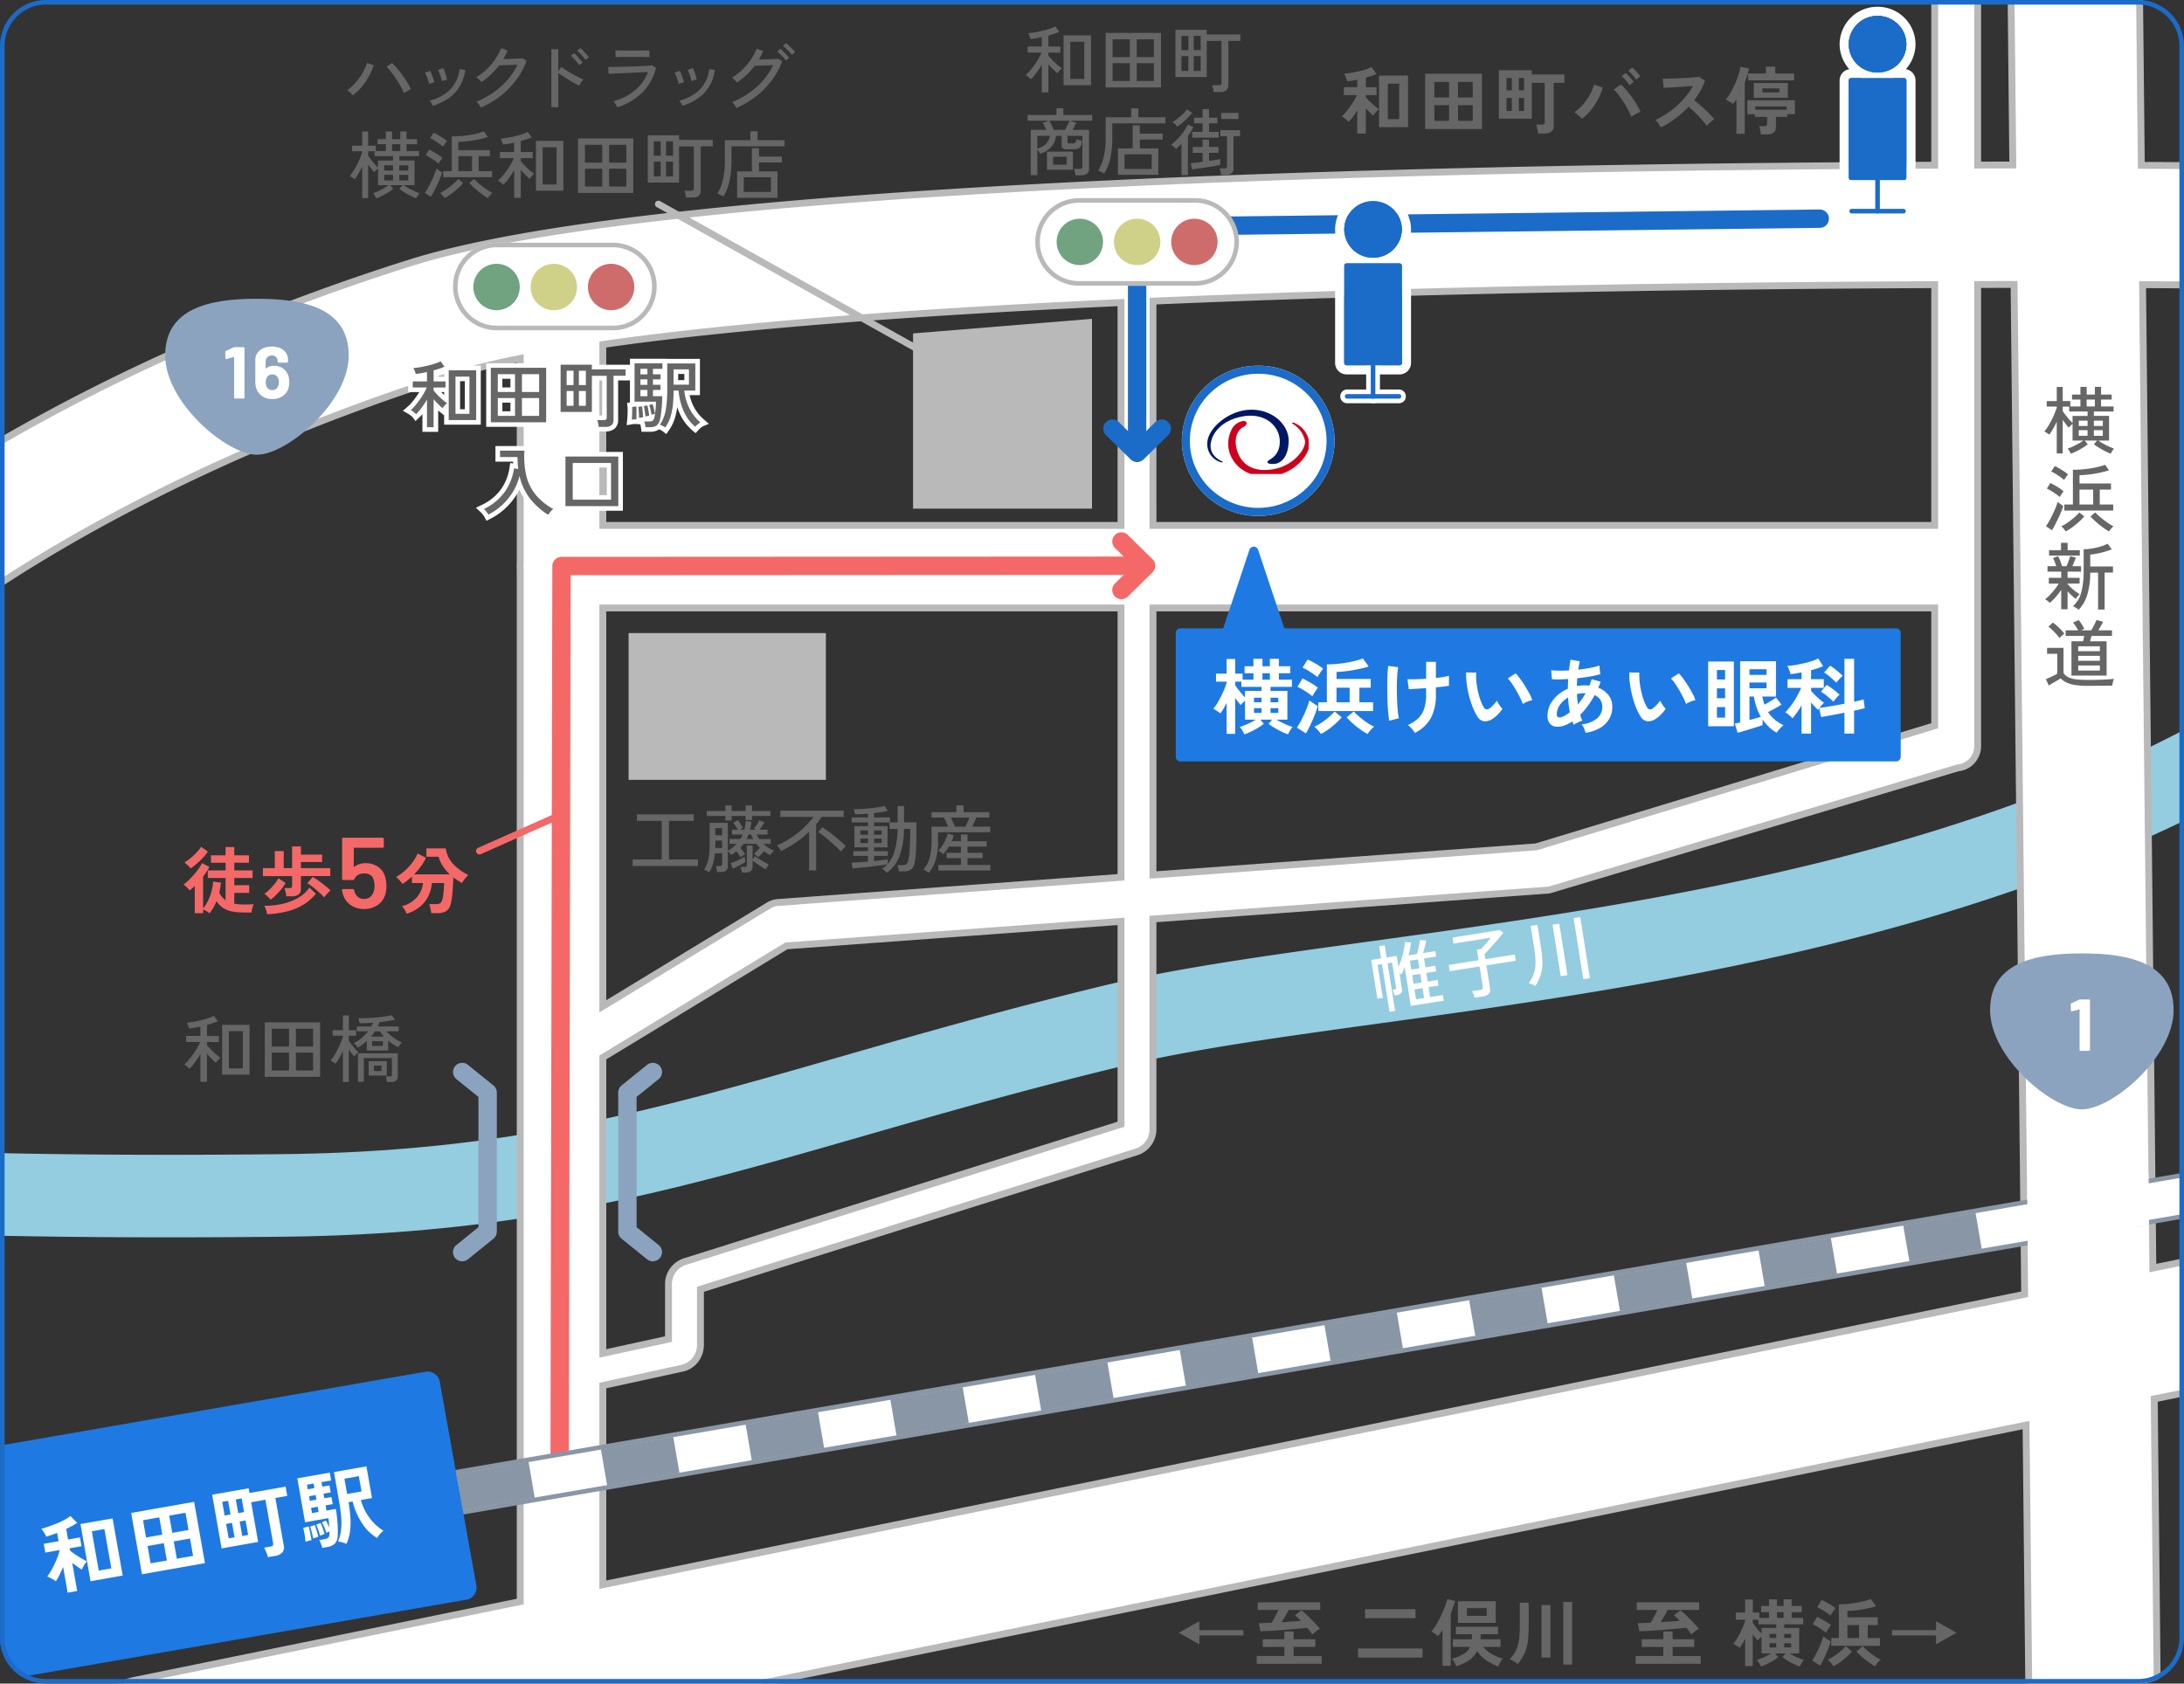 <svg xmlns="http://www.w3.org/2000/svg" width="476" height="367" viewBox="0 0 476 367"><rect x="0" y="0" width="476" height="367" fill="#333333" stroke="none"/><defs><clipPath id="clip-path"><path id="パス_91075" data-name="パス 91075" d="M10 0h456a10 10 0 0110 10v347a10 10 0 01-10 10H10a10 10 0 01-10-10V10A10 10 0 0110 0z" transform="translate(-10471 -15561)" fill="#fff"/></clipPath><clipPath id="clip-path-2"><path id="長方形_84063" data-name="長方形 84063" fill="none" d="M0 0h23.867v13.922H0z"/></clipPath></defs><g id="public-transportation" transform="translate(-724 -695)"><g id="マスクグループ_11945" data-name="マスクグループ 11945" transform="translate(11195 16256)" clip-path="url(#clip-path)"><path id="パス_90264" data-name="パス 90264" d="M-10444-15827.961c-32.058 0-81.488-.687-93.3-4.744a9 9 0 01-5.587-11.437 9 9 0 0111.437-5.587c7.932 2.727 56.29 4.281 112.5 3.628 49.442-.58 81.12-9.692 121.225-21.229 16.579-4.77 35.37-10.175 57.256-15.472 15.968-3.865 35.735-6.587 58.625-9.737 84.715-11.662 200.737-27.634 259.092-119.619a9 9 0 0112.421-2.778 9 9 0 012.778 12.421c-62.827 99.036-188.606 116.351-271.837 127.808-22.406 3.085-41.758 5.749-56.845 9.4-21.513 5.207-39.307 10.325-56.514 15.275-41.41 11.913-74.117 21.322-125.99 21.93-4.485.052-13.754.141-25.261.141z" transform="translate(9.899 536.684)" fill="#94cce0"/><path id="合体_191" data-name="合体 191" d="M53.651 409.8a14 14 0 0110.914-16.52l84-17.162v-45.89a.26.26 0 010-.075V151.275c-.021-.247-.028-.493-.028-.744s.007-.5.028-.743v-44.643a150.609 150.609 0 00-15.484 3.84C62.222 131.366 23.22 162.6 22.833 162.912a14.01 14.01 0 01-19.686-2.025C-1.729 154.9-.846 148.1 5.135 143.214c1.726-1.409 43.132-34.8 119.517-58.927 56.549-17.862 237.931-20.927 332.2-21.275V21.028a4.682 4.682 0 119.362 0v41.958q3.961-.008 7.665-.01l-.511-48.83a14 14 0 0128-.292l.515 49.183c6.94.036 11.357.077 12.681.09 7.732.078 13.939 4.408 13.862 12.14a14 14 0 01-14 13.86h-.14c-.352 0-4.665-.043-12.133-.076l2.247 214.374 25.166-5.141a14 14 0 115.605 27.433l-30.471 6.225.669 63.911A14 14 0 01491.513 410h-.149a14 14 0 01-14-13.854l-.613-58.5-310.183 63.376V402a9 9 0 01-17.611 2.621l-78.787 16.1A13.984 13.984 0 0153.651 409.8zM466.214 89.023V189.61a4.743 4.743 0 01-4.292 4.77l-89.092 26.633-86.357 6.322V273.1a5.156 5.156 0 01-3.676 5.032l-94.95 29.915v12.1a5.133 5.133 0 01-3.907 5.09l-17.373 3.791v43.417l309.889-63.31-2.304-220.127q-3.823.004-7.938.015zM206.572 233.189l-40 24.324v64.517l14.316-3.123v-11.892a5.157 5.157 0 013.676-5.032l94.95-29.915v-44.223zm-40 13.179l36.147-21.978a4.6 4.6 0 012-.657l74.792-5.489v-58.713H166.568zm119.906-28.634L370 211.605l86.857-26.4v-25.674H286.474zm0-125.086v48.882h170.375V89.054c-44.836.185-109.533.969-170.379 3.594zm-119.91 9.452v39.43H279.51V92.957c-42.816 1.957-83.261 4.859-112.942 9.143z" transform="translate(-10506.186 -15588.002)" fill="#fff"/><path id="合体_191_-_アウトライン" data-name="合体 191 - アウトライン" d="M67.352 421.753a14.752 14.752 0 01-2.937-29.2l83.4-17.04v-45.245a1.007 1.007 0 010-.149V151.3c-.019-.239-.028-.486-.028-.774s.009-.538.028-.774v-43.69a146.9 146.9 0 00-14.508 3.638 443.672 443.672 0 00-46.989 17.794c-12.04 5.374-23.618 11.222-34.418 17.382-9.634 5.5-16.856 10.236-21.218 13.243-4.818 3.322-7.278 5.295-7.38 5.377a14.76 14.76 0 01-20.736-2.136 13.059 13.059 0 01-3.241-9.81 13.7 13.7 0 015.336-8.916c1.154-.942 11.847-9.533 31.863-21.016a415.831 415.831 0 0137.166-18.829 477.053 477.053 0 0150.737-19.216c24.786-7.829 75.975-13.629 152.145-17.239 64.054-3.036 132.843-3.889 179.53-4.068V21.028a5.432 5.432 0 1110.862 0v41.207c2.045 0 4.11-.006 6.157-.008l-.5-48.073a14.75 14.75 0 0114.595-14.9h.158a14.749 14.749 0 0114.746 14.6l.507 48.445c6.289.034 10.424.071 11.946.086a19.07 19.07 0 015.661.879 14.142 14.142 0 014.666 2.491 11.729 11.729 0 014.277 9.527 14.749 14.749 0 01-14.748 14.6h-.148c-.548-.006-4.654-.042-11.367-.073l2.227 212.7 24.275-4.96a14.716 14.716 0 0112.225 2.979 14.75 14.75 0 01-6.319 25.924l-29.866 6.1.663 63.293a14.75 14.75 0 01-14.595 14.9h-.157a14.75 14.75 0 01-14.746-14.6l-.6-57.587-308.7 63.068V402a9.762 9.762 0 01-9.751 9.751 9.66 9.66 0 01-5.856-1.956 9.85 9.85 0 01-3.248-4.307L70.32 421.452a14.887 14.887 0 01-2.968.301zm81.967-91.578v46.558l-84.6 17.285a13.252 13.252 0 002.637 26.235 13.385 13.385 0 002.667-.271l79.456-16.233.2.653a8.321 8.321 0 002.938 4.194 8.172 8.172 0 004.954 1.654 8.26 8.26 0 008.247-8.25v-1.59l.6-.122L477.5 336.734l.622 59.405a13.25 13.25 0 0013.246 13.112h.148a13.25 13.25 0 0013.1-13.388l-.676-64.53.606-.124 30.473-6.226a13.252 13.252 0 00-2.638-26.234 13.356 13.356 0 00-2.667.271l-26.057 5.323L501.4 88.3h.761c7.14.032 11.535.07 12.131.076h.138a13.249 13.249 0 0013.244-13.116 10.276 10.276 0 00-3.728-8.353 15.036 15.036 0 00-9.391-3.03c-1.579-.015-5.977-.055-12.677-.09h-.738l-.008-.738-.515-49.183A13.249 13.249 0 00487.37.75h-.142a13.25 13.25 0 00-13.111 13.387l.519 49.588h-.757c-2.544 0-5.122 0-7.664.01h-.751V21.028a3.932 3.932 0 10-7.862 0V63.76h-.747c-46.683.172-115.844 1.018-180.212 4.069C200.6 71.435 149.541 77.213 124.879 85 48.682 109.066 7.333 142.389 5.61 143.8a12.238 12.238 0 00-4.8 7.93 11.6 11.6 0 002.914 8.688 13.246 13.246 0 0018.631 1.916c.408-.328 10.151-8.116 28.8-18.756 10.845-6.189 22.467-12.06 34.557-17.454a445.184 445.184 0 0147.148-17.854 151.906 151.906 0 0115.562-3.861l.9-.18v45.62c-.017.2-.025.425-.025.681s.008.475.025.682v.031zm16.5 43.188v-44.94l17.963-3.92a4.4 4.4 0 003.317-4.358V307.5l.525-.165 94.976-29.927a4.4 4.4 0 003.124-4.309v-46.461l.7-.051 86.275-6.316 89.088-26.632.077-.007a3.878 3.878 0 002.562-1.282 4.088 4.088 0 001.043-2.74V88.274h.748c2.656-.007 5.327-.011 7.938-.014h.743l2.32 221.487-.606.124zm1.5-43.732v41.895l308.383-63-2.293-218.767c-2.127 0-4.289.007-6.445.012v99.839a5.585 5.585 0 01-1.428 3.743 5.374 5.374 0 01-3.471 1.766l-89.1 26.635-.082.006-85.662 6.271V273.1a5.9 5.9 0 01-4.215 5.752L188.6 308.6v11.549a6.167 6.167 0 01-1.257 3.741 5.623 5.623 0 01-3.24 2.082zm-1.5-6.669v-65.87l.36-.219 40.159-24.418 73.924-5.416v45.58l-95.5 30.088a4.4 4.4 0 00-3.125 4.308v12.5zm1.5-65.027V321.1l12.816-2.8v-11.285a5.906 5.906 0 014.214-5.751l94.412-29.746v-42.866l-71.954 5.272zm-1.5-10.234v-88.92H280.26v60.159l-75.482 5.54a3.869 3.869 0 00-1.673.549zm1.5-87.42v84.753l35.007-21.285a5.376 5.376 0 012.329-.763h.01l74.1-5.438v-57.267zm118.406 58.26v-59.76H457.6v26.977l-.532.162-86.937 26.427-.083.006zm1.5-58.26v56.646l82.634-6.064 86.241-26.216v-24.366zm170.379-18h-171.88V91.929l.718-.031c61.287-2.643 126.5-3.414 170.408-3.594h.753zm-170.379-1.5H456.1V89.807c-43.717.186-108.173.956-168.879 3.559zm-6.963 1.5H165.818V101.45l.643-.093c26.8-3.868 64.825-6.947 113.016-9.15l.784-.036zm-112.943-1.5H278.76V93.742c-47.387 2.181-84.872 5.211-111.443 9.008z" transform="translate(-10506.186 -15588.002)" fill="#b9b9b9"/><path id="パス_91070" data-name="パス 91070" d="M3.184 1.184V-9.328h-.976v7.28h-1.2v-8.56h2.176v-2.7h1.232v2.7H6.64v2.4a14.087 14.087 0 00.96-1.664 18.771 18.771 0 00.76-1.768 13.192 13.192 0 00.5-1.672l1.312.288a17.431 17.431 0 01-.976 2.7h1.856q.224-.432.44-.968t.4-1.056q.184-.52.28-.888l1.328.32q-.192.576-.5 1.3t-.616 1.3h2.736v1.2h-2.688v1.952h2.176v1.232h-2.176v1.9h2.176v1.248h-2.176v2.176h2.8V.64H7.968v-8.56q-.224.4-.472.768t-.488.7a1.5 1.5 0 00-.16-.136L6.64-6.74v3.28a1.387 1.387 0 01-.3.992 1.385 1.385 0 01-1.016.3h-.5q-.048-.3-.1-.68a3.74 3.74 0 00-.136-.616h.384a.677.677 0 00.36-.064q.088-.064.088-.336v-5.464H4.416V1.184zM9.312-.608h1.776v-2.176H9.312zm0-6.56h1.776V-9.12H9.312zm0 3.136h1.776v-1.9H9.312zm12.656 5.088a4.625 4.625 0 00-.12-.776 4.153 4.153 0 00-.216-.712h1.856a.753.753 0 00.48-.12.551.551 0 00.144-.44V-5.5H17.52v-1.38h6.592v-2.352h.912q.336-.24.824-.632t.952-.792a9.6 9.6 0 00.7-.656h-8.22v-1.344h10.4l.7.688q-.3.3-.792.736t-1.056.9q-.568.472-1.128.928t-1.032.824q-.472.368-.76.56v1.14H32.1v1.38h-6.48v5.02a1.439 1.439 0 01-.44 1.168 2.048 2.048 0 01-1.336.368zM46 .784v-13.5h1.472v13.5zM35.456.592q-.144-.112-.384-.28t-.5-.32a2.387 2.387 0 00-.448-.216 8.716 8.716 0 001.2-1.5 6.637 6.637 0 00.72-1.624A10.125 10.125 0 0036.4-5.3q.1-1.08.1-2.456v-4.752h1.488v4.748q0 1.568-.112 2.744A11.041 11.041 0 0137.48-2.9a8.2 8.2 0 01-.768 1.776A11.2 11.2 0 0135.456.592zM41.248-.64V-12h1.488V-.64z" transform="rotate(-9 -102549.39 56949.924)" fill="#fff"/><path id="パス_91084" data-name="パス 91084" d="M8.8-.432V-11.28h5.984V-.432zM4.064 1.136V-4.9a19.826 19.826 0 01-1.192 1.8A10.611 10.611 0 011.68-1.712a1.99 1.99 0 00-.32-.312q-.224-.184-.448-.352a3.428 3.428 0 00-.368-.248 8.659 8.659 0 00.944-.968q.5-.584.984-1.264a16.24 16.24 0 00.888-1.376A10.048 10.048 0 004-7.536H.96v-1.328h3.1v-2.048q-.656.16-1.288.264t-1.16.168a3.091 3.091 0 00-.128-.424 5.453 5.453 0 00-.216-.512 1.83 1.83 0 00-.2-.344q.608-.048 1.432-.184t1.688-.344q.864-.208 1.624-.456a7.234 7.234 0 001.224-.5l.832 1.184a9.806 9.806 0 01-1.056.408q-.608.2-1.312.392v2.4h2.6v1.328H5.5v.64a11.921 11.921 0 00.816.936q.5.52 1.056 1.008t1.056.84q-.112.1-.32.3t-.392.424a2.376 2.376 0 00-.264.36 13.154 13.154 0 01-.976-.9q-.512-.52-.976-1.064v6.124zm6.208-2.928h3.04V-9.9h-3.04zM18.1.048v-11.872h12.06V.048zm1.52-1.392h3.76v-3.888h-3.76zm0-5.2h3.76v-3.888h-3.76zm5.264 5.2h3.744v-3.888H24.88zm0-5.2h3.744v-3.888H24.88zm15.456.864v-2.1a14.182 14.182 0 01-1.956 1.48 3.1 3.1 0 00-.248-.328q-.168-.2-.344-.392a2.048 2.048 0 00-.292-.28 7.78 7.78 0 001.712-1.112 9.2 9.2 0 001.392-1.464H38.16v-1.056h3.14a7.564 7.564 0 00.416-.832q-.784.064-1.544.1t-1.416.016a3.1 3.1 0 00-.12-.552 3.347 3.347 0 00-.184-.52q.832.016 1.848-.024t2.04-.136q1.024-.1 1.92-.224a12.77 12.77 0 001.488-.288l.72 1.008a33.53 33.53 0 01-3.36.5 6.006 6.006 0 01-.384.96h4.56v1.056H44.56a9.834 9.834 0 001.048.96 12.173 12.173 0 001.224.864 7.839 7.839 0 001.136.592 3.4 3.4 0 00-.272.32q-.16.208-.3.416a3.585 3.585 0 00-.2.336A9.772 9.772 0 0146.128-7a10.922 10.922 0 01-1.136-.856v2.176zm-5.22 6.848V-5.6q-.352.784-.768 1.52a11.119 11.119 0 01-.832 1.28 6.228 6.228 0 00-.536-.376q-.36-.232-.552-.328a7.793 7.793 0 00.784-1.08q.4-.648.776-1.384t.672-1.448A11.237 11.237 0 0035.12-8.7v-.208H32.9v-1.2h2.22v-3.216h1.3v3.216H38v1.2h-1.584v1.088q.24.368.608.848t.768.936a7.5 7.5 0 00.736.744q-.112.08-.312.256t-.376.352q-.176.176-.272.288a8.449 8.449 0 01-.56-.672q-.3-.4-.592-.816v7.052zm9.568 0a5.6 5.6 0 00-.08-.616 4.339 4.339 0 00-.144-.6h.88a.554.554 0 00.384-.088.6.6 0 00.08-.376v-3.52H39.68v5.168H38.4v-6.208h8.688V-.16a1.322 1.322 0 01-.344 1 1.6 1.6 0 01-1.128.328zM40.736-.224v-3.152h3.952v3.152zm.752-6.448h2.336v-1.04h-2.336zM41.216-8.7H44.1a10.037 10.037 0 01-.944-1.168h-1.028q-.208.3-.432.6a6.93 6.93 0 01-.48.568zm.684 7.5h1.62v-1.2H41.9z" transform="translate(-10431.388 -15326.316)" fill="#666"/><path id="パス_91082" data-name="パス 91082" d="M-15.2-.432V-11.28h5.984V-.432zm-4.736 1.568V-4.9a19.826 19.826 0 01-1.192 1.8 10.611 10.611 0 01-1.192 1.388 1.991 1.991 0 00-.32-.312q-.224-.184-.448-.352a3.428 3.428 0 00-.368-.248 8.659 8.659 0 00.944-.968q.5-.584.984-1.264a16.24 16.24 0 00.888-1.376 10.048 10.048 0 00.64-1.3h-3.04v-1.332h3.1v-2.048q-.656.16-1.288.264t-1.16.168a3.091 3.091 0 00-.128-.424 5.453 5.453 0 00-.216-.512 1.83 1.83 0 00-.2-.344q.608-.048 1.432-.184t1.688-.344q.864-.208 1.624-.456a7.234 7.234 0 001.224-.5l.832 1.184a9.806 9.806 0 01-1.056.408q-.608.2-1.312.392v2.4h2.6v1.328h-2.6v.64a11.921 11.921 0 00.816.936q.5.52 1.056 1.008t1.056.84q-.112.1-.32.3t-.392.424a2.376 2.376 0 00-.264.36 13.155 13.155 0 01-.976-.9q-.512-.52-.976-1.064v6.124zm6.208-2.928h3.04V-9.9h-3.04zm7.7 1.84v-11.872h12.06V.048zm1.52-1.392h3.76v-3.888h-3.76zm0-5.2h3.76v-3.888h-3.76zm5.264 5.2H4.5v-3.888H.752zm0-5.2H4.5v-3.888H.752zm16.744 7.6a6.491 6.491 0 00-.132-.776 5.8 5.8 0 00-.2-.712h1.44a.794.794 0 00.48-.112.525.525 0 00.144-.432v-9.1H16v7.872H9.184V-12.5H16v1.008h7.344v1.408H20.72v9.62a1.432 1.432 0 01-.432 1.152 2.043 2.043 0 01-1.344.368zm-4.332-4.592h1.52v-3.232h-1.52zm-2.672 0H12v-3.232h-1.5zm2.672-4.528h1.52v-3.12h-1.52zm-2.672 0H12v-3.12h-1.5zm-23.1 27.28a4.8 4.8 0 00-.112-.728 2.979 2.979 0 00-.208-.664h1.224a.722.722 0 00.464-.12.528.528 0 00.144-.424v-6.672h-3.248v1.312a.351.351 0 00.088.28.693.693 0 00.392.072h.56a1.641 1.641 0 00.48-.056.455.455 0 00.272-.264 2.531 2.531 0 00.16-.656 4.105 4.105 0 00.576.24q.368.128.64.208a3.308 3.308 0 01-.312 1.144 1.087 1.087 0 01-.616.528 3.426 3.426 0 01-1.072.136H-14.3a1.857 1.857 0 01-1.072-.208.816.816 0 01-.256-.672v-2.064h-1.216a4.5 4.5 0 01-.96 2.36 5.583 5.583 0 01-2.56 1.56 4.739 4.739 0 00-.248-.544 3.633 3.633 0 00-.3-.48v5.68h-1.44V9.312h3.392q-.176-.416-.384-.84a6.9 6.9 0 00-.384-.7l1.376-.464h-4.688V6.064h6.288V4.592h1.5v1.472h6.292v1.248h-4.816l1.36.48q-.16.32-.392.736t-.456.784h3.616v8.448a1.368 1.368 0 01-.416 1.1 1.951 1.951 0 01-1.28.352zM-18.816 18v-3.952h5.664V18zm1.472-8.688h2.444q.272-.464.56-1.032t.448-.968H-18.3a10.388 10.388 0 01.5.944q.264.576.456 1.056zm-3.568 4.064a4.07 4.07 0 001.9-1.016 3.4 3.4 0 00.84-1.752h-2.736zm3.424 3.52h2.988v-1.728h-2.992zM-3.344 19.1v-5.74h3.216V8.32h1.552v1.808h4.992v1.28H1.424v1.952h4.032v5.74zm-2.992-.288q-.144-.08-.392-.2t-.5-.232a1.892 1.892 0 00-.424-.144 10.73 10.73 0 001.216-3.088 17.7 17.7 0 00.42-4.048V6.56h5.568V4.624H1.1V6.56h5.892V7.9H-4.576v3.22a19.964 19.964 0 01-.432 4.336 10.591 10.591 0 01-1.328 3.36zm4.436-.972h5.92v-3.2H-1.9zm14.7.08l-.288-1.344q.4-.032 1.1-.112t1.5-.192V14.32H12.96v-1.28h2.14v-1.6h1.408v1.6h2.052v1.28h-2.048v1.76q.768-.112 1.432-.224t1.016-.192v1.264q-.464.112-1.272.256t-1.736.288q-.928.144-1.768.264t-1.384.184zm6.32 1.216a4.978 4.978 0 00-.112-.736 3.368 3.368 0 00-.208-.688h1.04a.687.687 0 00.456-.12.546.546 0 00.136-.424v-6.48h-1.456v-1.3h4.288v1.3H21.84v6.992q0 1.456-1.712 1.456zm-6.272-8.128V9.744H15.1V7.888h-1.868V6.656H15.1V4.784h1.408v1.872h1.812v1.232h-1.808v1.856h2.112v1.264zm-2.348 8.16V12.32q-.3.32-.6.6t-.6.536a2.048 2.048 0 00-.272-.288q-.192-.176-.408-.352a2.143 2.143 0 00-.376-.256 9.861 9.861 0 001.032-.9q.536-.528 1.048-1.136A13.337 13.337 0 0011.24 9.3a7.9 7.9 0 00.648-1.16l1.2.56a10.562 10.562 0 01-.544.984q-.3.488-.64.952v8.528zm-.948-10.56a1.633 1.633 0 00-.252-.336q-.192-.208-.4-.408a1.842 1.842 0 00-.352-.28 9.417 9.417 0 001.212-.808 11.992 11.992 0 001.128-.992A5.625 5.625 0 0011.7 4.8l1.12.832q-.464.56-1.032 1.136T10.64 7.824a8.518 8.518 0 01-1.088.784zm9.616-1.68V5.616h3.76v1.312z" transform="translate(-10224 -15542)" fill="#666"/><g id="グループ_6953" data-name="グループ 6953" transform="translate(-10214.863 -15216)" fill="#666"><path id="パス_91069" data-name="パス 91069" d="M13.1-5.68q-.208-.3-.5-.688t-.648-.8q-.736.08-1.816.184t-2.288.2q-1.208.1-2.384.184t-2.152.136q-.976.048-1.552.064l-.336-1.76q.464 0 1.184-.032t1.6-.064q.24-.384.512-.88t.528-1.008q.256-.512.448-.912H1.184V-12.7H14.8v1.648H7.936q-.336.624-.76 1.376T6.4-8.384q1.12-.08 2.208-.152t1.968-.152q-.352-.368-.68-.68T9.28-9.9l1.44-1.056a11.869 11.869 0 01.976.824q.544.5 1.112 1.08t1.072 1.124q.5.552.856.984a4.115 4.115 0 00-.536.336q-.312.224-.608.472a5.312 5.312 0 00-.492.456zM.96.688v-1.7h6.032v-1.98h-4.72v-1.68h4.72v-1.68h2.016v1.68h4.72v1.68h-4.72v1.984h6.112v1.7zm27.312.592a5.52 5.52 0 00-.392-.728 4.5 4.5 0 00-.52-.712 7.261 7.261 0 00.94-.32q.552-.224 1.136-.512t1.048-.576h-2.1v-3.664q-.24.208-.48.44a4.4 4.4 0 00-.368.392q-.208-.24-.5-.608t-.56-.768v6.96h-1.66v-6q-.288.592-.592 1.112a9.179 9.179 0 01-.608.92 7.688 7.688 0 00-.68-.48q-.424-.272-.7-.416a7.342 7.342 0 00.768-1.064q.384-.632.736-1.336t.632-1.4a12.925 12.925 0 00.44-1.256v-.192h-2.044v-1.552h2.048v-2.848h1.664v2.848h1.44v1.168h2.1v-1.248H28.3v-1.36h1.712v-1.44h1.748v1.44h1.44v-1.44h1.744v1.44h2.208v1.36h-2.208v1.248h2.528v1.392h-4.144v.784h3.264v5.568H34.5q.464.288 1.048.576t1.132.512a7.261 7.261 0 00.936.32 4.2 4.2 0 00-.516.712 5.965 5.965 0 00-.384.728 11.171 11.171 0 01-1.244-.52q-.72-.344-1.4-.752a8.38 8.38 0 01-1.112-.776l.672-.8H31.36l.656.8a7.316 7.316 0 01-1.1.776q-.688.408-1.4.752a10.72 10.72 0 01-1.244.52zm.112-7.152v-1.264h3.2v-.784h-3.9v-1.008h-1.2v.7q.208.3.528.728t.688.856q.364.436.684.772zm3.376-3.44h1.44v-1.248h-1.44zm1.568 6.432h1.5v-.912h-1.5zm-3.2 0h1.456v-.912h-1.456zm3.2-2.064h1.5v-.88h-1.5zm-3.2 0h1.456v-.88h-1.456zm13.456 1.712v-1.7h1.648v-7.344a21.5 21.5 0 002.52-.152 23.787 23.787 0 002.456-.416 15.365 15.365 0 002.016-.584l1.1 1.552q-.672.224-1.488.408t-1.672.328q-.856.144-1.648.224t-1.416.1v1.36h6.624v1.7h-2.188v2.832h2.656v1.7zm-2.4 4.32l-1.76-1.1q.336-.5.7-1.168t.7-1.408q.336-.736.6-1.44A12.563 12.563 0 0041.84-5.3q.32.256.816.584t.816.5q-.16.56-.424 1.272t-.584 1.448q-.32.736-.656 1.408t-.624 1.176zm2.88.128a3.663 3.663 0 00-.36-.5q-.232-.28-.472-.536a2.6 2.6 0 00-.432-.388 7.95 7.95 0 001.008-.536q.56-.344 1.12-.768t1.032-.856a7.753 7.753 0 00.76-.784l1.392 1.12a12.486 12.486 0 01-1.184 1.216A15.381 15.381 0 0145.5.336a11.7 11.7 0 01-1.436.88zm9.056 0a13.782 13.782 0 01-1.384-.872 16.827 16.827 0 01-1.464-1.16 12.706 12.706 0 01-1.2-1.2l1.376-1.136a8.676 8.676 0 00.8.792q.48.424 1.04.848t1.1.768a7.192 7.192 0 00.992.536 4.288 4.288 0 00-.672.648 6.15 6.15 0 00-.588.776zM47.1-4.928h2.544V-7.76H47.1zM42.416-6.1a9.145 9.145 0 00-.816-.62q-.528-.368-1.088-.7a8.062 8.062 0 00-.976-.512l.976-1.616q.464.224 1.016.528t1.08.632a8.252 8.252 0 01.9.632 4.753 4.753 0 00-.352.48q-.224.336-.432.672t-.308.504zm.992-3.712a9.145 9.145 0 00-.816-.624q-.528-.368-1.088-.7a8.062 8.062 0 00-.976-.512l.976-1.568a10.734 10.734 0 011.024.5q.592.32 1.136.672a7.04 7.04 0 01.848.624q-.128.144-.36.464t-.44.648q-.212.324-.304.5zm23.008 6.24V-5.5h-9.584v-1.156h9.584v-1.936l4.5 2.512z" transform="translate(99.401 17)"/><path id="パス_91068" data-name="パス 91068" d="M5.264-3.568L.768-6.08l4.5-2.512v1.936h9.584V-5.5H5.264zM29.9-5.68q-.208-.3-.5-.688t-.648-.8q-.736.08-1.816.184t-2.288.2q-1.208.1-2.384.184t-2.152.136q-.976.048-1.552.064l-.336-1.76q.464 0 1.184-.032t1.6-.064q.24-.384.512-.88t.528-1.008q.256-.512.448-.912h-4.512V-12.7H31.6v1.648h-6.864q-.336.624-.76 1.376t-.776 1.3q1.12-.08 2.208-.152t1.968-.152q-.352-.368-.68-.68t-.616-.54l1.44-1.056a11.868 11.868 0 01.976.824q.544.5 1.112 1.08t1.072 1.124q.5.552.856.984a4.115 4.115 0 00-.536.336q-.312.224-.608.472a5.312 5.312 0 00-.492.456zM17.76.688v-1.7h6.032v-1.98h-4.72v-1.68h4.72v-1.68h2.016v1.68h4.72v1.68h-4.72v1.984h6.112v1.7zm22.08-1.36v-1.984H53.9v1.984zm1.536-8.576v-1.968h10.992v1.968zm29.008 10.5A11.4 11.4 0 0167.752-.1a7.664 7.664 0 01-1.944-1.968A5.908 5.908 0 0164.08-.12a9.217 9.217 0 01-2.816 1.336 8.7 8.7 0 00-.432-.872A3.408 3.408 0 0060.3-.4a10.679 10.679 0 002.584-1.072 3.431 3.431 0 001.368-1.52h-3.74v-1.664h4.128q.016-.176.024-.352t.008-.368v-.384h-3.5v-1.632h9.184v1.632h-3.78v.384q0 .176-.008.36t-.024.36H70.9v1.664h-3.78a6.647 6.647 0 001.872 1.552 11 11 0 002.384.992 5.671 5.671 0 00-.552.824q-.264.472-.44.872zM61.616-8.24v-4.72h8.24v4.72zm-3.36 9.376V-6.72a11.855 11.855 0 01-.976 1.392 6.26 6.26 0 00-.712-.568 5.267 5.267 0 00-.728-.44 12.43 12.43 0 001.08-1.552q.536-.9 1-1.872t.824-1.928a15.679 15.679 0 00.552-1.72l1.712.416q-.192.656-.44 1.352t-.52 1.4V1.136zm5.328-10.9h4.3v-1.68h-4.3zM84.576.848V-12.8h1.936V.848zm-9.9-.112A6.134 6.134 0 0073.84.16a6.246 6.246 0 00-.928-.46 8.388 8.388 0 001.08-1.416 6.589 6.589 0 00.664-1.536A10.384 10.384 0 0075-5.12q.1-1.04.1-2.432v-5.072h1.94v5.072q0 1.584-.112 2.76a11.151 11.151 0 01-.384 2.1 8.467 8.467 0 01-.728 1.732A13.36 13.36 0 0174.672.736zM79.84-.688v-11.424h1.936V-.688z" transform="translate(0 17)"/></g><path id="パス_91072" data-name="パス 91072" d="M6.016 1.232A2.349 2.349 0 005.84.888q-.128-.216-.272-.44a2.074 2.074 0 00-.256-.336A7.781 7.781 0 006.4-.312q.64-.3 1.28-.656a10.757 10.757 0 001.056-.664H6.384v-3.632q-.192.16-.456.416t-.392.384q-.256-.288-.608-.744T4.24-6.16v7.328h-1.3v-6.912q-.368.8-.784 1.528a12.88 12.88 0 01-.832 1.288 5.8 5.8 0 00-.54-.372Q.416-3.536.24-3.632a9.274 9.274 0 00.808-1.112q.408-.648.776-1.376t.656-1.424q.288-.7.464-1.256v-.24H.752v-1.2h2.192v-3.088h1.3v3.088H5.9v1.168h2.2v-1.5H6.272v-1.088H8.1v-1.68h1.36v1.68h1.792v-1.68h1.344v1.68h2.32v1.088h-2.32v1.5h2.736v1.1h-4.3v.96h3.312v5.376H12a10.757 10.757 0 001.056.664q.64.36 1.288.656a8.59 8.59 0 001.08.424 2.074 2.074 0 00-.256.336q-.144.224-.272.44a2.349 2.349 0 00-.176.344 7.53 7.53 0 01-.88-.368q-.5-.24-1.024-.536t-.992-.6q-.464-.3-.784-.56l.688-.8h-2.7l.672.8a9.234 9.234 0 01-1.088.768q-.676.42-1.38.768a10.263 10.263 0 01-1.216.532zm.368-6.688v-1.552h3.28v-.96H5.648V-9.04H4.24v.976q.24.352.616.848t.784.968q.408.472.744.792zm3.072-3.616h1.792v-1.5H9.456zm1.568 6.4h1.952v-1.216h-1.952zm-3.28 0h1.92v-1.216h-1.92zm3.28-2.144h1.952v-1.152h-1.952zm-3.28 0h1.92v-1.152h-1.92zm-3.152 18.44V12.3h1.872V4.728a24.825 24.825 0 002.624-.136 22.1 22.1 0 002.412-.384 17.122 17.122 0 001.992-.552l.832 1.2a21.031 21.031 0 01-2.08.536q-1.12.232-2.24.368a20.2 20.2 0 01-2.1.152V7.72h6.864v1.328H12.32V12.3h2.928v1.328zM7.9 12.3h2.98V9.048H7.9zm-6 5.616l-1.308-.868A11.268 11.268 0 001.3 15.9q.376-.68.744-1.44t.656-1.468q.288-.712.448-1.24.144.112.376.288t.464.336q.232.16.376.24-.144.5-.432 1.208T3.28 15.3q-.368.768-.728 1.456T1.9 17.912zm12.432.256q-.432-.24-.976-.616t-1.12-.84q-.576-.464-1.088-.936a11.918 11.918 0 01-.864-.872l1.056-.88a8.386 8.386 0 00.816.8q.5.432 1.064.864t1.112.792a8.456 8.456 0 00.976.568 2.578 2.578 0 00-.32.3q-.192.208-.376.44t-.276.376zm-9.44 0q-.1-.144-.272-.376t-.368-.44a2.577 2.577 0 00-.32-.3 7.576 7.576 0 00.992-.552q.56-.36 1.128-.8t1.048-.88a6.561 6.561 0 00.752-.792l1.088.848a11.107 11.107 0 01-1.168 1.216 17.191 17.191 0 01-1.448 1.176 11.721 11.721 0 01-1.424.896zm-1.3-7.5a7.359 7.359 0 00-.8-.632q-.512-.36-1.064-.7a6.788 6.788 0 00-.936-.5l.736-1.216q.448.208.992.512t1.048.64a7.275 7.275 0 01.856.656q-.08.1-.264.352t-.344.512q-.152.24-.216.368zm.944-3.712a7.98 7.98 0 00-.8-.64q-.512-.368-1.056-.7a6.351 6.351 0 00-.944-.5l.768-1.184a9.426 9.426 0 01.976.5q.56.32 1.088.672a6.36 6.36 0 01.832.64q-.08.1-.264.344t-.36.5a3.229 3.229 0 00-.232.36zM7.72 35.24a3.684 3.684 0 00-.368-.272q-.24-.16-.48-.3a1.871 1.871 0 00-.4-.192 6.119 6.119 0 001.832-3.08 18.209 18.209 0 00.5-4.616v-4.72a11.849 11.849 0 001.756-.16 13.89 13.89 0 001.88-.416 7.679 7.679 0 001.576-.64l.928 1.232a14.205 14.205 0 01-1.416.488q-.84.248-1.712.424a12.262 12.262 0 01-1.576.224v2.592h4.96v1.344h-1.824V35.2h-1.424v-8.048H10.24a16.775 16.775 0 01-.624 4.748 8.1 8.1 0 01-1.888 3.332zm-3.808-.1v-4.212a17.57 17.57 0 01-1.212 1.56 11.872 11.872 0 01-1.276 1.272 1.7 1.7 0 00-.28-.28q-.2-.168-.408-.32a1.377 1.377 0 00-.352-.2 7.314 7.314 0 001.048-.928q.568-.592 1.1-1.264a11.231 11.231 0 00.848-1.216H1.216v-1.264h2.7v-1.344H.928v-1.2h1.9q-.144-.464-.344-.976a6.837 6.837 0 00-.36-.8l1.12-.384a8.053 8.053 0 01.464 1.024q.24.624.384 1.136h.976q.16-.352.32-.776l.3-.808a4.6 4.6 0 00.192-.608l1.216.336q-.128.4-.336.9t-.416.952H8.24v1.2H5.3v1.344h2.62v1.264H5.3v.192l.048-.048a7.5 7.5 0 00.72.752q.448.416.944.792a9.959 9.959 0 00.928.632 3.348 3.348 0 00-.28.28q-.184.2-.344.4a3.686 3.686 0 00-.24.328 10.033 10.033 0 01-.856-.728q-.488-.456-.92-.9v3.888zm-2.648-11.7v-1.168h2.608v-1.616h1.44v1.616h2.656v1.168zm4.88 26.152V42.12h2.528q.16-.608.272-1.168H4.88v-1.216H7.6a8.6 8.6 0 00-.52-.888q-.312-.472-.584-.808l1.232-.54a11.666 11.666 0 011.216 1.872l-.656.368h2.176q.192-.32.408-.728t.416-.824q.2-.416.312-.72l1.44.4q-.16.352-.464.88t-.576.988h2.976v1.216h-4.464l-.144.576q-.08.32-.16.592h3.6v7.472zm3.6 2.24a18.774 18.774 0 01-2.752-.168 6.739 6.739 0 01-1.864-.528 4.982 4.982 0 01-1.352-.936q-.288.208-.784.5L2 51.272q-.5.288-.8.5l-.624-1.396q.272-.112.76-.328t.976-.456a6.221 6.221 0 00.744-.416v-4.32H.832v-1.3h3.584v5.5a2.893 2.893 0 001.024.888 5.016 5.016 0 001.664.464 21.014 21.014 0 002.64.136q1.936 0 3.32-.064t2.328-.176a3.553 3.553 0 00-.128.408q-.08.3-.144.6a4.419 4.419 0 00-.08.48q-.4 0-1.032.008l-1.368.016q-.736.008-1.488.008zm-2.128-3.344h4.72V47.4h-4.72zm0-2.112h4.72V45.3h-4.72zm0-2.1h4.72v-1.068h-4.72zm-4.08-2.864a9.667 9.667 0 00-.688-.848q-.416-.464-.872-.9a8.414 8.414 0 00-.856-.72l.98-.904a7.894 7.894 0 01.872.7q.472.432.912.888a10.052 10.052 0 01.712.808q-.112.08-.328.272t-.428.392q-.208.2-.304.316z" transform="translate(-10025.675 -15463.329)" fill="#666"/><path id="パス_90265" data-name="パス 90265" d="M-10871.77-15845.983a2 2 0 01-1.558-.744 2 2 0 01.3-2.812l4.8-3.878v-28.4l-4.8-3.875a2 2 0 01-.3-2.812 2 2 0 012.813-.3l5.549 4.476a2 2 0 01.744 1.557v30.313a2 2 0 01-.744 1.557l-5.549 4.479a2 2 0 01-1.255.439z" transform="translate(501.504 559.935)" fill="#8ba3be"/><path id="パス_90266" data-name="パス 90266" d="M-10866.223-15845.983a2 2 0 01-1.255-.443l-5.549-4.479a2 2 0 01-.744-1.557v-30.313a2 2 0 01.744-1.557l5.549-4.476a2 2 0 012.813.3 2 2 0 01-.3 2.813l-4.8 3.875v28.4l4.8 3.878a2 2 0 01.3 2.813 2 2 0 01-1.558.746z" transform="translate(537.508 559.936)" fill="#8ba3be"/><g id="グループ_6989" data-name="グループ 6989" transform="translate(-14.267 -7.093)"><rect id="長方形_84057" data-name="長方形 84057" width="44.386" height="19.093" rx="9.546" transform="translate(-10358 -15501)" fill="#fff"/><path id="長方形_84057_-_アウトライン" data-name="長方形 84057 - アウトライン" d="M9.546 1a8.546 8.546 0 100 17.093H34.84A8.546 8.546 0 0034.84 1H9.546m0-1H34.84a9.546 9.546 0 010 19.093H9.546A9.546 9.546 0 119.546 0z" transform="translate(-10358 -15501)" fill="#b9b9b9"/><circle id="楕円形_9524" data-name="楕円形 9524" cx="5.059" cy="5.059" r="5.059" transform="translate(-10353.569 -15496.401)" fill="#71a381"/><circle id="楕円形_9525" data-name="楕円形 9525" cx="5.059" cy="5.059" r="5.059" transform="translate(-10341.084 -15496.401)" fill="#ced187"/><circle id="楕円形_9526" data-name="楕円形 9526" cx="5.059" cy="5.059" r="5.059" transform="translate(-10328.598 -15496.401)" fill="#ce6c6c"/></g><path id="パス_90267" data-name="パス 90267" d="M19 6c10.464 0 20 2.121 20 12.364S25.582 40 19 40-1 28.606-1 18.364 8.536 6 19 6z" transform="translate(-10434 -15501.876)" fill="#8ba3be"/><path id="パス_91079" data-name="パス 91079" d="M2.4-11.152a.476.476 0 01.24-.048h1.936a.185.185 0 01.136.056.185.185 0 01.056.136V-.192a.185.185 0 01-.056.136.185.185 0 01-.136.056H2.7a.185.185 0 01-.136-.056.185.185 0 01-.056-.136V-8.96a.092.092 0 00-.032-.064.052.052 0 00-.064-.016l-1.58.432-.064.016q-.144 0-.144-.176l-.048-1.376a.227.227 0 01.144-.224zm11.744 5.728a3.891 3.891 0 01.384 1.84 4.324 4.324 0 01-.3 1.664 3.255 3.255 0 01-1.3 1.488 3.876 3.876 0 01-2.08.544A3.89 3.89 0 018.72-.456a3.225 3.225 0 01-1.3-1.576A4.106 4.106 0 017.136-3.6v-4.816a2.634 2.634 0 01.456-1.528 2.938 2.938 0 011.272-1.024 4.6 4.6 0 011.872-.36 4.442 4.442 0 011.84.36 2.888 2.888 0 011.24 1.008 2.6 2.6 0 01.44 1.5v.448a.185.185 0 01-.056.136.185.185 0 01-.136.056h-1.872a.185.185 0 01-.136-.056.185.185 0 01-.056-.14v-.144a1.194 1.194 0 00-.352-.88 1.234 1.234 0 00-.912-.352 1.342 1.342 0 00-.968.36 1.218 1.218 0 00-.376.92v1.5q0 .048.032.056a.066.066 0 00.064-.024 2.6 2.6 0 011.744-.56 3.37 3.37 0 011.72.44 3.057 3.057 0 011.192 1.276zm-2.112 2.88a1.986 1.986 0 00.24-1.008 1.985 1.985 0 00-.256-1.056 1.294 1.294 0 00-1.168-.64 1.229 1.229 0 00-1.2.656 2.127 2.127 0 00-.24 1.072 2.1 2.1 0 00.208.976 1.247 1.247 0 001.216.7 1.254 1.254 0 001.2-.7z" transform="translate(-10422.485 -15474.122)" fill="#fff"/><path id="パス_90268" data-name="パス 90268" d="M19 6c10.464 0 20 2.121 20 12.364S25.582 40 19 40-1 28.606-1 18.364 8.536 6 19 6z" transform="translate(-10036.263 -15359.173)" fill="#8ba3be"/><path id="パス_91071" data-name="パス 91071" d="M2.4-11.152a.476.476 0 01.24-.048h1.936a.185.185 0 01.136.056.185.185 0 01.056.136V-.192a.185.185 0 01-.056.136.185.185 0 01-.136.056H2.7a.185.185 0 01-.136-.056.185.185 0 01-.056-.136V-8.96a.092.092 0 00-.032-.064.052.052 0 00-.064-.016l-1.58.432-.064.016q-.144 0-.144-.176l-.048-1.376a.227.227 0 01.144-.224z" transform="translate(-10020.263 -15331.932)" fill="#fff"/><path id="パス_90269" data-name="パス 90269" d="M-10646.867-15578.563a2 2 0 01-2-2v-48.934l150.756-1.787h.023a2 2 0 012 1.977 2 2 0 01-1.977 2.023l-146.8 1.74v44.98a2 2 0 01-2.002 2.001z" transform="translate(423.699 115.951)" fill="#1b6cc8"/><path id="パス_90270" data-name="パス 90270" d="M-10639.953-15585.445a1.992 1.992 0 01-1.4-.574l-5.378-5.289a2 2 0 01-.023-2.828 2 2 0 012.828-.023l3.976 3.91 3.976-3.91a2 2 0 012.828.023 2 2 0 01-.023 2.828l-5.378 5.289a1.992 1.992 0 01-1.406.574z" transform="translate(416.785 125.17)" fill="#1b6cc8"/><path id="パス_90271" data-name="パス 90271" d="M5.287 7.379a2 2 0 01-1.426-.6L-1.426 1.4A2 2 0 01-1.4-1.426a2 2 0 012.826.026l3.861 3.926L9.15-1.4a2 2 0 012.828-.024A2 2 0 0112 1.4L6.713 6.781a2 2 0 01-1.426.598z" transform="rotate(-90 -12829.487 -2602.9)" fill="#f56868"/><path id="パス_90272" data-name="パス 90272" d="M-10744.838-15375.421a2 2 0 01-2-2l.411-200.167a2 2 0 012-2l124.807-.067a2 2 0 012 2 2 2 0 01-2 2l-122.812.066-.407 198.172a2 2 0 01-1.999 1.996z" transform="translate(395.804 139.98)" fill="#f56868"/><g id="グループ_6956" data-name="グループ 6956" transform="translate(-10068.06 -15557.525)"><g id="グループ_6955" data-name="グループ 6955" fill="#fff"><path id="楕円形_9529" data-name="楕円形 9529" d="M6.273 0A6.221 6.221 0 000 6.168a6.221 6.221 0 006.273 6.168 6.221 6.221 0 006.273-6.168A6.221 6.221 0 006.273 0m0-2a8.23 8.23 0 018.273 8.168 8.23 8.23 0 01-8.273 8.168A8.23 8.23 0 01-2 6.168 8.23 8.23 0 016.273-2z"/><path id="長方形_84060" data-name="長方形 84060" d="M.5 0a.5.5 0 00-.5.5v21.2a.5.5 0 00.5.5h11.546a.5.5 0 00.5-.5V.5a.5.5 0 00-.5-.5H.5m0-2h11.546a2.5 2.5 0 012.5 2.5v21.2a2.5 2.5 0 01-2.5 2.5H.5A2.5 2.5 0 01-2 21.7V.5A2.5 2.5 0 01.5-2z" transform="translate(0 13.569)"/><path id="線_313" data-name="線 313" d="M11.291 1.5H0A1.5 1.5 0 01-1.5 0 1.5 1.5 0 010-1.5h11.291a1.5 1.5 0 011.5 1.5 1.5 1.5 0 01-1.5 1.5z" transform="translate(.627 42.556)"/><path id="線_314" data-name="線 314" d="M0 8.9a1.5 1.5 0 01-1.5-1.5V0A1.5 1.5 0 010-1.5 1.5 1.5 0 011.5 0v7.4A1.5 1.5 0 010 8.9z" transform="translate(6.273 35.155)"/></g><ellipse id="楕円形_9530" data-name="楕円形 9530" cx="6.273" cy="6.168" rx="6.273" ry="6.168" transform="translate(0 .002)" fill="#1b6cc8"/><path id="楕円形_9530_-_アウトライン" data-name="楕円形 9530 - アウトライン" d="M6.273 1A5.227 5.227 0 001 6.168a5.227 5.227 0 005.273 5.168 5.227 5.227 0 005.273-5.168A5.227 5.227 0 006.273 1m0-1a6.221 6.221 0 016.273 6.168 6.221 6.221 0 01-6.273 6.168A6.221 6.221 0 010 6.168 6.221 6.221 0 016.273 0z" transform="translate(0 .002)" fill="#1b6cc8"/><rect id="長方形_84061" data-name="長方形 84061" width="12.546" height="22.203" rx=".5" transform="translate(0 13.566)" fill="#1b6cc8"/><path id="長方形_84061_-_アウトライン" data-name="長方形 84061 - アウトライン" d="M1 1v20.2h10.546V1H1M.5 0h11.546a.5.5 0 01.5.5v21.2a.5.5 0 01-.5.5H.5a.5.5 0 01-.5-.5V.5A.5.5 0 01.5 0z" transform="translate(0 13.566)" fill="#1b6cc8"/><path id="線_315" data-name="線 315" d="M11.291.5H0A.5.5 0 01-.5 0 .5.5 0 010-.5h11.291a.5.5 0 01.5.5.5.5 0 01-.5.5z" transform="translate(.627 42.557)" fill="#1b6cc8"/><path id="線_316" data-name="線 316" d="M0 7.9a.5.5 0 01-.5-.5V0A.5.5 0 010-.5a.5.5 0 01.5.5v7.4a.5.5 0 01-.5.5z" transform="translate(6.273 35.153)" fill="#1b6cc8"/></g><g id="グループ_7015" data-name="グループ 7015" transform="translate(-10178.016 -15517.154)"><g id="グループ_6955-2" data-name="グループ 6955" fill="#fff"><path id="楕円形_9529-2" data-name="楕円形 9529" d="M6.273 0A6.221 6.221 0 000 6.168a6.221 6.221 0 006.273 6.168 6.221 6.221 0 006.273-6.168A6.221 6.221 0 006.273 0m0-2a8.23 8.23 0 018.273 8.168 8.23 8.23 0 01-8.273 8.168A8.23 8.23 0 01-2 6.168 8.23 8.23 0 016.273-2z"/><path id="長方形_84060-2" data-name="長方形 84060" d="M.5 0a.5.5 0 00-.5.5v21.2a.5.5 0 00.5.5h11.546a.5.5 0 00.5-.5V.5a.5.5 0 00-.5-.5H.5m0-2h11.546a2.5 2.5 0 012.5 2.5v21.2a2.5 2.5 0 01-2.5 2.5H.5A2.5 2.5 0 01-2 21.7V.5A2.5 2.5 0 01.5-2z" transform="translate(0 13.569)"/><path id="線_313-2" data-name="線 313" d="M11.291 1.5H0A1.5 1.5 0 01-1.5 0 1.5 1.5 0 010-1.5h11.291a1.5 1.5 0 011.5 1.5 1.5 1.5 0 01-1.5 1.5z" transform="translate(.627 42.556)"/><path id="線_314-2" data-name="線 314" d="M0 8.9a1.5 1.5 0 01-1.5-1.5V0A1.5 1.5 0 010-1.5 1.5 1.5 0 011.5 0v7.4A1.5 1.5 0 010 8.9z" transform="translate(6.273 35.155)"/></g><ellipse id="楕円形_9530-2" data-name="楕円形 9530" cx="6.273" cy="6.168" rx="6.273" ry="6.168" transform="translate(0 .002)" fill="#1b6cc8"/><path id="楕円形_9530_-_アウトライン-2" data-name="楕円形 9530 - アウトライン" d="M6.273 1A5.227 5.227 0 001 6.168a5.227 5.227 0 005.273 5.168 5.227 5.227 0 005.273-5.168A5.227 5.227 0 006.273 1m0-1a6.221 6.221 0 016.273 6.168 6.221 6.221 0 01-6.273 6.168A6.221 6.221 0 010 6.168 6.221 6.221 0 016.273 0z" transform="translate(0 .002)" fill="#1b6cc8"/><rect id="長方形_84061-2" data-name="長方形 84061" width="12.546" height="22.203" rx=".5" transform="translate(0 13.566)" fill="#1b6cc8"/><path id="長方形_84061_-_アウトライン-2" data-name="長方形 84061 - アウトライン" d="M1 1v20.2h10.546V1H1M.5 0h11.546a.5.5 0 01.5.5v21.2a.5.5 0 01-.5.5H.5a.5.5 0 01-.5-.5V.5A.5.5 0 01.5 0z" transform="translate(0 13.566)" fill="#1b6cc8"/><path id="線_315-2" data-name="線 315" d="M11.291.5H0A.5.5 0 01-.5 0 .5.5 0 010-.5h11.291a.5.5 0 01.5.5.5.5 0 01-.5.5z" transform="translate(.627 42.557)" fill="#1b6cc8"/><path id="線_316-2" data-name="線 316" d="M0 7.9a.5.5 0 01-.5-.5V0A.5.5 0 010-.5a.5.5 0 01.5.5v7.4a.5.5 0 01-.5.5z" transform="translate(6.273 35.153)" fill="#1b6cc8"/></g><g id="グループ_6957" data-name="グループ 6957" transform="translate(58.557 -2)"><path id="合体_188" data-name="合体 188" d="M4.564 40.037a1 1 0 01-1-1v-27a1 1 0 011-1H13.9L19.615-6.08a1 1 0 011.9 0l5.713 17.116h133.336a1 1 0 011 1v27a1 1 0 01-1 1z" transform="translate(-10276.862 -15433.064)" fill="#1e7ae2"/><path id="パス_91073" data-name="パス 91073" d="M6.966 1.44a6.21 6.21 0 00-.441-.819 5.061 5.061 0 00-.585-.8A8.168 8.168 0 006.993-.54q.621-.252 1.278-.576t1.179-.648H7.092v-4.122q-.27.234-.54.495a4.955 4.955 0 00-.414.441q-.238-.27-.558-.684T4.95-6.5v7.83H3.078v-6.75q-.324.666-.666 1.251a10.327 10.327 0 01-.684 1.035 8.649 8.649 0 00-.765-.54Q.486-3.978.18-4.14a8.26 8.26 0 00.864-1.2q.432-.711.828-1.5t.711-1.575a14.541 14.541 0 00.5-1.413v-.216H.774v-1.746h2.3v-3.2H4.95v3.2h1.62v1.314h2.358v-1.4H7v-1.53h1.928v-1.62h1.962v1.62h1.62v-1.62h1.962v1.62h2.484v1.53h-2.484v1.4h2.844v1.566h-4.662v.882h3.672v6.264h-2.358q.522.324 1.179.648t1.278.576a8.168 8.168 0 001.053.36 4.728 4.728 0 00-.576.8 6.71 6.71 0 00-.432.819 12.568 12.568 0 01-1.4-.585q-.81-.387-1.575-.846a9.428 9.428 0 01-1.255-.872l.756-.9H10.44l.738.9a8.23 8.23 0 01-1.242.873q-.774.459-1.575.846a12.06 12.06 0 01-1.395.585zm.126-8.046v-1.422h3.6v-.882H6.3v-1.134H4.95v.792q.234.342.594.819t.774.963q.414.486.774.864zm3.8-3.87h1.62v-1.4H10.89zm1.762 7.236h1.692v-1.026h-1.692zm-3.6 0h1.638v-1.026H9.054zm3.6-2.322h1.692v-.99h-1.692zm-3.6 0h1.638v-.99H9.054zm14.022 1.926v-1.908h1.854v-8.262a24.183 24.183 0 002.835-.171 26.761 26.761 0 002.763-.468A17.286 17.286 0 0032.8-15.1l1.242 1.746q-.756.252-1.674.459t-1.881.369q-.963.162-1.854.252t-1.593.108v1.53h7.452v1.906h-2.47v3.186h2.988v1.908zm-2.7 4.86L18.4-.018q.378-.558.792-1.314t.792-1.584q.378-.828.675-1.62a14.133 14.133 0 00.459-1.422q.36.288.918.657t.918.567q-.18.63-.477 1.431t-.657 1.629q-.36.828-.738 1.584t-.706 1.314zm3.24.144A4.121 4.121 0 0023.211.8Q22.95.486 22.68.2a2.923 2.923 0 00-.486-.432 8.944 8.944 0 001.134-.6q.63-.387 1.26-.864t1.161-.963a8.722 8.722 0 00.855-.882l1.566 1.26a14.047 14.047 0 01-1.332 1.363 17.3 17.3 0 01-1.611 1.3 13.167 13.167 0 01-1.611.986zm10.188 0a15.505 15.505 0 01-1.557-.981A18.93 18.93 0 0130.6-.918a14.294 14.294 0 01-1.35-1.35l1.55-1.278a9.761 9.761 0 00.9.891q.54.477 1.17.954t1.242.864a8.092 8.092 0 001.116.6A4.824 4.824 0 0034.47.5a6.919 6.919 0 00-.67.868zm-6.768-6.912H29.9V-8.73h-2.864zm-5.274-1.314a10.289 10.289 0 00-.918-.7q-.594-.414-1.224-.792a9.07 9.07 0 00-1.1-.576l1.1-1.818q.522.252 1.143.594t1.215.711a9.283 9.283 0 011.008.711 5.348 5.348 0 00-.4.54q-.252.378-.486.756t-.338.574zm1.116-4.176a10.289 10.289 0 00-.918-.7q-.594-.414-1.224-.792a9.07 9.07 0 00-1.1-.576l1.1-1.764a12.076 12.076 0 011.152.558q.666.36 1.278.756a7.92 7.92 0 01.954.7q-.144.162-.405.522t-.495.729q-.234.369-.342.567zm21.258 12.15q-.324-.468-.711-.927a3.936 3.936 0 00-.855-.765 7.839 7.839 0 002.25-1.458 5.193 5.193 0 001.314-2.115 9.713 9.713 0 00.432-3.1V-8.64q-1.188.09-2.223.153t-1.557.063l-.288-2.16q.648.036 1.755.009t2.313-.1v-3.69h2.124v3.51q.9-.09 1.647-.216a12.063 12.063 0 001.2-.252v2.178q-.414.072-1.17.162T48.69-8.8v1.548a10.713 10.713 0 01-1.071 5.1 8.1 8.1 0 01-3.483 3.268zM38.52-1.53q-.108-.63-.2-1.575t-.144-2.079q-.054-1.134-.072-2.34t-.004-2.34q.009-1.134.063-2.07t.144-1.548l2.178.288a13.237 13.237 0 00-.216 1.809q-.072 1.125-.081 2.457t.036 2.655q.045 1.323.144 2.43a12.525 12.525 0 00.261 1.773zm22.32-.288a2.754 2.754 0 01-1.692.4 2.034 2.034 0 01-1.4-1.017 11.89 11.89 0 01-1.026-2.034 19.739 19.739 0 01-.8-2.484 22.522 22.522 0 01-.5-2.628 17.09 17.09 0 01-.153-2.466l2.2.018a11.791 11.791 0 00.041 1.929 18.749 18.749 0 00.342 2.106 16.358 16.358 0 00.558 1.971 8.066 8.066 0 00.7 1.521.919.919 0 00.549.495.855.855 0 00.639-.153 5.44 5.44 0 00.909-.792 8.325 8.325 0 00.8-.972 3.121 3.121 0 00.3.612q.207.342.45.666a4.938 4.938 0 00.441.522 8.7 8.7 0 01-1.107 1.334 6.148 6.148 0 01-1.251.972zm6.8-3.366a11.974 11.974 0 00-.558-1.3q-.378-.774-.864-1.611t-.968-1.544a7.069 7.069 0 00-.9-1.107l1.728-1.1a10.23 10.23 0 011 1.206q.549.756 1.08 1.611t.942 1.658a9.3 9.3 0 01.6 1.359 5.874 5.874 0 00-1.125.342 4.868 4.868 0 00-.931.486zM81.306 1.1A5.074 5.074 0 0081 .18a3.5 3.5 0 00-.54-.918 6.165 6.165 0 003.384-1.323 3.263 3.263 0 001.116-2.511 2.643 2.643 0 00-.441-1.539 2.929 2.929 0 00-1.233-1 18.384 18.384 0 01-3.15 4.3q.108.342.225.657t.243.621a3.93 3.93 0 00-.648.234q-.36.162-.7.333a3.927 3.927 0 00-.54.315q-.072-.18-.144-.369t-.144-.369a7.228 7.228 0 01-1.928.966 4.086 4.086 0 01-1.818.171 1.991 1.991 0 01-1.125-.639 2.369 2.369 0 01-.531-1.7A5.328 5.328 0 0173.6-5.04a6.871 6.871 0 011.575-2.025A8.17 8.17 0 0177.454-8.5q0-.54.027-1.071t.045-1.053q-1.08.072-2.007.09a11.634 11.634 0 01-1.539-.054l-.162-1.944q.7.072 1.71.09t2.16-.054l.171-1.242q.081-.594.189-1.116l2 .378q-.18.828-.324 1.818 1.332-.144 2.547-.378a15.725 15.725 0 002.061-.522l.18 1.89a19.949 19.949 0 01-2.232.5q-1.332.234-2.772.378-.036.414-.054.846l-.036.864a8.516 8.516 0 011.674-.162q.27 0 .531.018t.513.054q.144-.342.27-.693t.234-.711l1.962.54q-.126.342-.252.666t-.27.648a5.078 5.078 0 012.241 1.629 4.043 4.043 0 01.819 2.529 5.142 5.142 0 01-.711 2.709A5.466 5.466 0 0184.411.081 8.843 8.843 0 0181.306 1.1zM76.05-2.322a3.466 3.466 0 00.837-.36 6.981 6.981 0 001-.7q-.144-.756-.243-1.566t-.135-1.638a5.591 5.591 0 00-1.791 1.6 3.408 3.408 0 00-.675 2q0 .558.27.675a1.142 1.142 0 00.737-.011zm3.6-2.772q.432-.522.864-1.134a13.921 13.921 0 00.81-1.3h-.234a7.825 7.825 0 00-.846.045 7.127 7.127 0 00-.81.135q.054 1.138.216 2.254zm16.758 3.276a2.754 2.754 0 01-1.692.4 2.034 2.034 0 01-1.4-1.017 11.891 11.891 0 01-1.026-2.034 19.74 19.74 0 01-.8-2.484 22.523 22.523 0 01-.5-2.628 17.091 17.091 0 01-.153-2.466l2.2.018a11.791 11.791 0 00.054 1.926 18.749 18.749 0 00.342 2.106 16.358 16.358 0 00.558 1.971 8.066 8.066 0 00.7 1.521.919.919 0 00.549.495.855.855 0 00.639-.153 5.44 5.44 0 00.909-.792 8.325 8.325 0 00.8-.972 3.121 3.121 0 00.3.612q.207.342.45.666a4.939 4.939 0 00.441.522 8.7 8.7 0 01-1.12 1.337 6.148 6.148 0 01-1.251.972zm6.8-3.366a11.975 11.975 0 00-.558-1.3q-.378-.774-.864-1.611t-.972-1.548a7.069 7.069 0 00-.9-1.107l1.728-1.1a10.228 10.228 0 011 1.206q.549.756 1.08 1.611t.945 1.656a9.3 9.3 0 01.594 1.359 5.874 5.874 0 00-1.125.342 4.868 4.868 0 00-.924.492zm11.236 6.264L113.85-.9q.468-.09 1.152-.252V-14.49h7.812v7.69h-2.97q.09.468.207.909t.243.855q.414-.216.9-.495t.927-.558a6.12 6.12 0 00.693-.495l1.206 1.53q-.558.378-1.386.828t-1.548.81a7.5 7.5 0 001.4 1.593A9.642 9.642 0 00124.47-.54a5.33 5.33 0 00-.819.756 7.627 7.627 0 00-.693.864 8.574 8.574 0 01-1.683-1.251 10.437 10.437 0 01-1.375-1.611v1.206q-.468.162-1.206.4t-1.548.486q-.81.252-1.53.459t-1.172.311zm-6.408-1.4v-14.116h5.6V-.324zm9-1.35q.684-.2 1.341-.378t1.143-.342a11.643 11.643 0 01-.945-2.07 12.817 12.817 0 01-.567-2.34h-.972zm0-6.93h3.726v-1.26h-3.726zm0-2.916h3.726v-1.242h-3.726zM109.944-2.2h1.782v-2.3h-1.782zm0-4.23h1.782v-2.16h-1.782zm0-4.086h1.782v-2.07h-1.782zm18.45 11.79V-4.9q-.5.864-1.035 1.62a12 12 0 01-.963 1.224 2.87 2.87 0 00-.414-.441q-.288-.261-.6-.5a4.178 4.178 0 00-.549-.369 10.8 10.8 0 00.936-1.044 15.905 15.905 0 00.981-1.377q.477-.747.882-1.5a12.922 12.922 0 00.657-1.4h-2.952v-1.89h3.06v-1.483q-.666.126-1.287.225t-1.143.153a2.575 2.575 0 00-.135-.567q-.117-.351-.27-.7a3.18 3.18 0 00-.279-.531 12.592 12.592 0 001.53-.162q.918-.144 1.926-.369t1.89-.513a8.344 8.344 0 001.4-.576l1.062 1.674a11.031 11.031 0 01-1.188.459q-.684.225-1.44.423v1.962h2.772v1.89h-2.772v.648q.306.36.81.864t1.053.981q.549.477.945.765a6.605 6.605 0 00-.477.495q-.279.315-.513.621.594-.072 1.485-.216t1.917-.324q1.026-.18 2.052-.378v-9.794h2.106v9.36q.684-.144 1.224-.279t.846-.225l.252 1.908q-.4.108-1 .252t-1.323.288v5h-2.106v-4.55q-.972.2-1.935.378t-1.773.324q-.81.144-1.368.234l-.432-1.89q-.072.09-.135.18a1.313 1.313 0 00-.1.162q-.306-.27-.72-.711t-.81-.909v6.786zm7.578-11.106q-.54-.522-1.269-1.161a10.109 10.109 0 00-1.413-1.053l1.332-1.476a9.4 9.4 0 01.945.657q.5.387.963.792t.828.747a5.893 5.893 0 00-.477.45q-.279.288-.531.576a5.89 5.89 0 00-.378.472zm-.648 4.14q-.54-.522-1.278-1.143a9.533 9.533 0 00-1.44-1.017l1.26-1.494q.45.27.963.639t1 .765q.486.4.846.72-.18.162-.441.45t-.5.576q-.248.296-.41.508z" transform="translate(-10265.299 -15400.362)" fill="#fff"/></g><g id="グループ_6960" data-name="グループ 6960" transform="translate(-10213.418 -15481.272)"><path id="パス_90273" data-name="パス 90273" d="M16.645 0A16.507 16.507 0 0133.29 16.365 16.507 16.507 0 0116.645 32.73 16.507 16.507 0 010 16.365 16.507 16.507 0 0116.645 0z" fill="#fff"/><path id="パス_90273_-_アウトライン" data-name="パス 90273 - アウトライン" d="M16.645 1.75A14.94 14.94 0 006.1 6.041a14.421 14.421 0 000 20.648 15.1 15.1 0 0021.086 0 14.421 14.421 0 000-20.648A14.94 14.94 0 0016.645 1.75m0-1.75A16.507 16.507 0 0133.29 16.365 16.507 16.507 0 0116.645 32.73 16.507 16.507 0 010 16.365 16.507 16.507 0 0116.645 0z" fill="#1b6cc8"/><g id="グループ_6959" data-name="グループ 6959" transform="translate(3.779 9.67)"><g id="グループ_6958" data-name="グループ 6958" clip-path="url(#clip-path-2)"><path id="パス_90274" data-name="パス 90274" d="M3.273 11.271s-2.988-1.1-2.511-4 3.305-5.347 7.532-5.9 7.437 2.043 7.5 5.479-2.574 4.055-2.67 4.426.318.619 1.526.526 2.987-1.238 3.083-4.891S14.206-.12 9.375 0 .032 4.167 0 7.27a4.1 4.1 0 003.031 4.194c.509.035.318-.186.242-.193" transform="translate(1.769 -.081)" fill="#001864"/><path id="パス_90275" data-name="パス 90275" d="M85.338 49.113a3.386 3.386 0 012.332-1.979c1.256-.284 1.34.773.331 1.265-1.4.681-2.074 2.616-1.466 4.836.567 2.073 2.233 5.014 7.286 4.457s7.85-4.581 7.6-6.284a5.8 5.8 0 00-2.5-3.6c-.644-.3-.286-.627.572-.116a5.166 5.166 0 012.852 4.527c.01 2.757-4.33 7.359-10.075 6.941s-7.383-4.606-7.532-6.268a6.651 6.651 0 01.607-3.782" transform="translate(-78.354 -44.708)" fill="#ce001c"/></g></g></g><g id="グループ_6961" data-name="グループ 6961" transform="translate(-10529.353 -15319.173)"><path id="線_248" data-name="線 248" d="M.949 111.506l-1.549-8.72L616.824-3.448l1.552 8.72z" transform="translate(.603 3.448)" fill="#fff"/><path id="線_248_-_アウトライン" data-name="線 248 - アウトライン" d="M.544 112.083l-1.727-9.7.5-.085L617.229-4.025l1.727 9.7-.5.085zm-.567-8.89l1.377 7.736L617.8 4.865l-1.377-7.736z" transform="translate(.603 3.448)" fill="#8996a5"/><path id="パス_90281" data-name="パス 90281" d="M.678 110.176l-1.356-7.884 15.768-2.714 1.357 7.884zm31.537-5.426l-1.357-7.884 15.768-2.713 1.357 7.884zm31.537-5.426l-1.357-7.884 15.768-2.713 1.357 7.883zM95.288 93.9l-1.357-7.884L109.7 83.3l1.356 7.884zm31.537-5.426l-1.356-7.884 15.768-2.713 1.357 7.884zm31.537-5.426L157 75.161l15.768-2.713 1.357 7.884zm31.538-5.429l-1.357-7.884 15.768-2.713 1.357 7.884zm31.537-5.426l-1.357-7.884 15.766-2.709 1.354 7.88zm31.537-5.426l-1.357-7.884 15.768-2.713 1.357 7.884zm31.537-5.426l-1.357-7.884 15.768-2.713 1.357 7.884zm31.537-5.426l-1.357-7.884 15.768-2.713 1.357 7.884zm31.537-5.426l-1.361-7.889 15.768-2.713 1.357 7.884zm31.537-5.426l-1.357-7.884 15.768-2.713 1.357 7.884zm31.537-5.426l-1.359-7.885 15.768-2.713 1.356 7.884zm31.537-5.426l-1.357-7.884 15.761-2.714 1.357 7.884zm31.537-5.426l-1.362-7.885 15.768-2.713 1.357 7.884zm31.537-5.426l-1.357-7.884 15.768-2.713 1.357 7.884zm31.53-5.428l-1.357-7.884 15.768-2.713 1.357 7.884zm31.537-5.426l-1.357-7.884 15.768-2.713 1.357 7.884zm31.537-5.426l-1.357-7.884 15.768-2.713 1.357 7.884z" transform="translate(.776 4.36)" fill="#8996a5"/></g><path id="パス_90276" data-name="パス 90276" d="M2.769 0L127.49.332a2.681 2.681 0 012.785 2.538l.143 45.424a2.644 2.644 0 01-2.769 2.523l-124.72-.332a2.681 2.681 0 01-2.786-2.538L0 2.523A2.644 2.644 0 012.769 0z" transform="rotate(-10 -92349.834 52410.44)" fill="#1e7ae2"/><path id="パス_91067" data-name="パス 91067" d="M9.63-.306V-12.96h7.11V-.306zM4.284 1.278V-4.41q-.54.846-1.1 1.6A10.808 10.808 0 012.178-1.6a3.111 3.111 0 00-.468-.477q-.306-.261-.63-.5T.522-2.97a9.828 9.828 0 00.99-1.035q.522-.621 1.035-1.341T3.492-6.8a12.44 12.44 0 00.7-1.368H1.008v-1.944h3.276v-1.836q-.666.126-1.3.234a11.478 11.478 0 01-1.17.144 4.8 4.8 0 00-.189-.621q-.135-.369-.3-.72a3.594 3.594 0 00-.288-.531q.666-.036 1.584-.18t1.9-.36q.981-.216 1.845-.495a8.313 8.313 0 001.422-.585l1.188 1.728q-.486.216-1.161.441t-1.431.441v2.34h2.634v1.944H6.39v.5a9.839 9.839 0 00.891.963q.567.549 1.188 1.08t1.125.891q-.18.162-.468.45a7.313 7.313 0 00-.54.6 3.806 3.806 0 00-.378.549q-.4-.342-.873-.819t-.945-.978v6.21zm7.506-3.564h2.79v-8.694h-2.79zm9.144 2.43v-13.572h13.932V.144zM23.2-1.872h3.6v-3.834h-3.6zm5.8 0h3.6v-3.834H29zM23.2-7.6h3.6v-3.816h-3.6zm5.8 0h3.6v-3.816H29zm19.62 8.838a5.508 5.508 0 00-.1-.72q-.081-.414-.18-.819a3.638 3.638 0 00-.207-.639h1.4a.938.938 0 00.549-.126.573.573 0 00.171-.486v-9.63h-3.165v8.784h-8.082v-11.88h8.082v1.044h7.992v2.052h-2.628V-.684a1.764 1.764 0 01-.576 1.467 2.772 2.772 0 01-1.746.459zM40.9-4.284h1.3v-3.2h-1.3zm3.006 0h1.3v-3.2H43.9zM40.9-9.342h1.3v-3.024h-1.3zm3.006 0h1.3v-3.024H43.9zM65.97 1.368a5.061 5.061 0 00-.837-.486 8.028 8.028 0 00-.873-.36 9.515 9.515 0 001.062-2.313 14.333 14.333 0 00.531-2.8q.153-1.566.153-3.6v-6.336h7.182v7.02h-2.466a12 12 0 001.215 4.221 10.777 10.777 0 002.475 3.214 5.379 5.379 0 00-.873.6 8.409 8.409 0 00-.783.711 10.078 10.078 0 01-2.628-3.636A15.673 15.673 0 0168.9-7.506H68q-.018 1.746-.18 3.3a15.131 15.131 0 01-.59 2.946 10.18 10.18 0 01-1.26 2.628zM60.642 1.3q-.018-.234-.081-.585t-.135-.688a2.257 2.257 0 00-.162-.513h1.152a1.9 1.9 0 00.828-.144 1.07 1.07 0 00.432-.756q.054-.216.108-.576-.18.054-.4.108a2.676 2.676 0 00-.306.09Q62.01-2.286 61.857-3a8.89 8.89 0 00-.333-1.2l.936-.234q.09.288.216.747t.234.909q.054-.522.1-1.062t.045-1.008h-5.149v-9.72h7.182v1.728h-2.142v1.008h1.584v1.548h-1.584v1.014h1.584v1.57h-1.584v1.152h2.07q0 1.062-.09 2.16T64.7-2.331a14.474 14.474 0 01-.315 1.647 2.532 2.532 0 01-.908 1.566 3.035 3.035 0 01-1.7.414zM68-9.324h3.19v-3.384H68zM57.276-.648q.036-.4.054-.954t.009-1.125a8.25 8.25 0 00-.063-.963l1.242-.144q.036.36.063.927t.036 1.143q.009.576-.009 1.008-.288 0-.657.027a6.726 6.726 0 00-.675.081zm1.764-.414q0-.324-.036-.846t-.081-1.035q-.045-.513-.081-.783l1.058-.162q.054.342.117.828t.117.981a7.924 7.924 0 01.054.837q-.18.018-.558.081zm1.566-.324q-.018-.36-.081-.837t-.144-.945a6.123 6.123 0 00-.171-.756l1.008-.18q.09.324.18.792t.162.927q.072.459.09.783l-.306.063q-.216.045-.432.081a1.651 1.651 0 00-.306.072zm-.864-5.166H61.2V-7.7h-1.458zm0-2.718H61.2v-1.008h-1.458zm0-2.556H61.2v-1.008h-1.458z" transform="rotate(-10 -92180.676 52175.977)" fill="#fff"/><path id="長方形_84064" data-name="長方形 84064" d="M10 1a9.01 9.01 0 00-9 9v347a9.01 9.01 0 009 9h456a9.01 9.01 0 009-9V10a9.01 9.01 0 00-9-9H10m0-1h456a10 10 0 0110 10v347a10 10 0 01-10 10H10a10 10 0 01-10-10V10A10 10 0 0110 0z" transform="translate(-10471 -15561)" fill="#1b6cc8"/><g id="グループ_6962" data-name="グループ 6962" transform="translate(-10245.361 -15517.812)"><rect id="長方形_84065" data-name="長方形 84065" width="44.386" height="19.093" rx="9.546" fill="#fff"/><path id="長方形_84065_-_アウトライン" data-name="長方形 84065 - アウトライン" d="M9.546 1a8.546 8.546 0 100 17.093H34.84A8.546 8.546 0 0034.84 1H9.546m0-1H34.84a9.546 9.546 0 010 19.093H9.546A9.546 9.546 0 119.546 0z" fill="#b9b9b9"/><circle id="楕円形_9531" data-name="楕円形 9531" cx="5.059" cy="5.059" r="5.059" transform="translate(4.649 4.487)" fill="#71a381"/><circle id="楕円形_9532" data-name="楕円形 9532" cx="5.059" cy="5.059" r="5.059" transform="translate(17.135 4.487)" fill="#ced187"/><circle id="楕円形_9533" data-name="楕円形 9533" cx="5.059" cy="5.059" r="5.059" transform="translate(29.621 4.487)" fill="#ce6c6c"/></g><g id="グループ_7033" data-name="グループ 7033" transform="translate(1 -4)"><path id="パス_91078" data-name="パス 91078" d="M-23.2-.432V-11.28h5.984V-.432zm-4.736 1.568V-4.9a19.826 19.826 0 01-1.192 1.8 10.611 10.611 0 01-1.192 1.388 1.991 1.991 0 00-.32-.312q-.224-.184-.448-.352a3.428 3.428 0 00-.368-.248 8.659 8.659 0 00.944-.968q.5-.584.984-1.264a16.24 16.24 0 00.888-1.376 10.048 10.048 0 00.64-1.3h-3.04v-1.332h3.1v-2.048q-.656.16-1.288.264t-1.16.168a3.091 3.091 0 00-.128-.424 5.453 5.453 0 00-.216-.512 1.83 1.83 0 00-.2-.344q.608-.048 1.432-.184t1.688-.344q.864-.208 1.624-.456a7.234 7.234 0 001.224-.5l.832 1.184a9.806 9.806 0 01-1.056.408q-.608.2-1.312.392v2.4h2.6v1.328h-2.6v.64a11.921 11.921 0 00.816.936q.5.52 1.056 1.008t1.056.84q-.112.1-.32.3t-.392.424a2.376 2.376 0 00-.264.36 13.155 13.155 0 01-.976-.9q-.512-.52-.976-1.064v6.124zm6.208-2.928h3.04V-9.9h-3.04zm7.7 1.84v-11.872h12.06V.048zm1.52-1.392h3.76v-3.888h-3.76zm0-5.2h3.76v-3.888h-3.76zm5.264 5.2H-3.5v-3.888h-3.748zm0-5.2H-3.5v-3.888h-3.748zM9.5 1.056A6.491 6.491 0 009.368.28a5.8 5.8 0 00-.2-.712h1.44a.794.794 0 00.48-.112.525.525 0 00.144-.432v-9.1H8v7.872H1.184V-12.5H8v1.008h7.344v1.408H12.72v9.62a1.432 1.432 0 01-.432 1.152 2.043 2.043 0 01-1.344.368zM5.168-3.536h1.52v-3.232h-1.52zm-2.672 0H4v-3.232H2.5zm2.672-4.528h1.52v-3.12h-1.52zm-2.672 0H4v-3.12H2.5zM24 1.184a3.517 3.517 0 00-.584-.344 6.207 6.207 0 00-.6-.264 7.769 7.769 0 001.3-3.32 27.943 27.943 0 00.312-4.424v-5.6h6.112v5.9h-2.4a10.848 10.848 0 001.16 3.956A10.132 10.132 0 0031.648.1a2.072 2.072 0 00-.376.24q-.232.176-.44.368a4.458 4.458 0 00-.32.32 9.394 9.394 0 01-2.464-3.312 13.735 13.735 0 01-1.148-4.58h-1.092q0 1.52-.136 2.952a14.037 14.037 0 01-.52 2.712A8.353 8.353 0 0124 1.184zm-4.3-.064q-.032-.256-.12-.648a4.542 4.542 0 00-.168-.6h1.04a1.483 1.483 0 00.804-.172 1.231 1.231 0 00.376-.776q.08-.352.16-.912t.128-1.208q.048-.648.048-1.24H17.3V-12.8h6.08v1.2h-2.068v1.2h1.648v1.1h-1.648v1.184h1.648v1.12h-1.648v1.36h2.016q0 .928-.064 1.864T23.1-2.016a13 13 0 01-.248 1.408A2.24 2.24 0 0122.1.768a2.514 2.514 0 01-1.448.352zm6.112-9.264h3.344v-3.344h-3.348zM16.7-.528q.032-.336.056-.864t.032-1.056a7.734 7.734 0 00-.024-.848l.928-.1q.032.32.032.856t-.004 1.076q-.008.536-.024.888a3.767 3.767 0 00-.5 0 4.086 4.086 0 00-.496.048zM18.272-.9q0-.3-.024-.776t-.056-.924a6.592 6.592 0 00-.08-.712l.832-.112q.048.3.088.76t.08.9q.04.448.04.736l-.432.056a4.363 4.363 0 00-.448.072zm.3-4.736H20.1v-1.36h-1.52zM19.66-1.22q-.016-.32-.072-.744t-.128-.84a5.443 5.443 0 00-.152-.672l.784-.144q.08.288.16.712t.144.84q.064.416.08.688-.064.016-.24.048l-.344.064q-.164.036-.228.052zm-1.084-9.18H20.1v-1.2h-1.52zm0 2.288H20.1V-9.3h-1.52zm2.416 6.528q-.064-.464-.2-1.088a7.257 7.257 0 00-.3-1.04l.736-.176a5.681 5.681 0 01.2.632q.1.392.192.784t.136.664q-.048.016-.216.064l-.328.1q-.156.044-.22.06zm-22.528 21.8a15.477 15.477 0 01-3.976-3.576 12.471 12.471 0 01-2.264-4.92 11.8 11.8 0 01-1.376 3.4 13.428 13.428 0 01-2.336 2.9 13.187 13.187 0 01-3.072 2.16 4.51 4.51 0 00-.44-.648 5.219 5.219 0 00-.52-.584 12.05 12.05 0 003.312-2.3 11.1 11.1 0 002.168-3.032 12.088 12.088 0 001.08-3.528l.912.16q-.08-.624-.12-1.28t-.04-1.344h-3.808V6.232H-6.7a18.611 18.611 0 00.384 5.376 10.482 10.482 0 002 4.16 13.011 13.011 0 003.9 3.184 2.529 2.529 0 00-.376.344q-.216.232-.416.48t-.328.44zm3.776-1.888V7.512h11.52v10.816zm1.584-1.408h8.352v-8H3.824z" transform="translate(-10351 -15465)" fill="#666"/><path id="パス_91078_-_アウトライン" data-name="パス 91078 - アウトライン" d="M-24.658-14.557l1.6 2.277h6.842V.568H-24.2v-2.152l-.054.1-.927-.767q-.155-.128-.314-.27v4.66h-3.44v-3.866a9.128 9.128 0 01-.7.743l-.814.766-.668-.89a1.434 1.434 0 00-.158-.143 11.716 11.716 0 00-.413-.325 2.454 2.454 0 00-.254-.174l-1.256-.7 1.091-.935a7.714 7.714 0 00.833-.856c.312-.367.626-.77.934-1.2.259-.361.5-.729.72-1.1h-2.42v-3.323h.759l-.084-.42a2.137 2.137 0 00-.087-.278 4.474 4.474 0 00-.176-.418 1.82 1.82 0 00-.083-.157l-1.223-1.463 1.927-.152c.375-.03.829-.088 1.348-.174s1.067-.2 1.617-.33 1.069-.278 1.548-.434a6.308 6.308 0 001.051-.429zm.458 4.693v-1.083c-.208.082-.433.162-.672.241-.2.066-.409.131-.624.2v.646zm4.512.96h-1.04v6.112h1.04zM-24.2-6.536h-.646c.206.211.422.42.646.623zM16.3-13.8h8.08v.032h7.168v7.9h-2.24a9.494 9.494 0 00.875 2.489A9.183 9.183 0 0032.3-.66L33.493.37l-1.435.638a1.52 1.52 0 00-.182.125c-.128.1-.252.2-.366.306a3.449 3.449 0 00-.246.244l-.647.739-.751-.633A10.428 10.428 0 0127.14-1.87a12.845 12.845 0 01-.54-1.372 14.816 14.816 0 01-.493 2.33 9.39 9.39 0 01-1.289 2.668l-.6.861-.832-.64a2.528 2.528 0 00-.414-.238 6.826 6.826 0 00-.309-.144 3.44 3.44 0 01-2.012.526h-1.838l-.11-.876a7.24 7.24 0 00-.1-.553l-.047-.186-.951-.086h-.121c-.068 0-.144 0-.234.007a3.1 3.1 0 00-.367.033l-1.3.236.125-1.315c.02-.207.037-.481.053-.815s.026-.686.031-1.026a6.832 6.832 0 00-.019-.733l-.1-.992.622-.064V-9.08H13.72v8.616a2.386 2.386 0 01-.784 1.913 2.993 2.993 0 01-1.992.607H8.6l-.09-.9A5.553 5.553 0 008.393.5a4.761 4.761 0 00-.161-.583l-.423-1.125H.184V-13.5H9v1.008h7.3zm11.856 3.312h-1.348v1.344h1.344zM10.232-9.08H9v7.648h1.232zm-25.264-3.744H-.968V1.048h-14.064zm5.28 3.392h-1.76v1.888h1.76zm5.248 0h-1.744v1.888H-4.5zm-5.248 5.2h-1.76v1.888h1.76zm5.248 0h-1.744v1.888H-4.5zm-8.512 9.464h7.372l-.062 1.058a17.709 17.709 0 00.359 5.086 9.537 9.537 0 001.809 3.769 12.085 12.085 0 003.61 2.934l1.168.652V6.512h13.52v12.816H1.24v-.315l-1.083.758a1.591 1.591 0 00-.218.206c-.127.137-.252.28-.369.426s-.206.265-.274.367l-.543.814-.826-.524A16.545 16.545 0 01-6.3 17.253a12.594 12.594 0 01-1.51-2.506q-.224.45-.484.886a14.491 14.491 0 01-2.506 3.119 14.248 14.248 0 01-3.3 2.323l-.877.447-.461-.87a3.5 3.5 0 00-.342-.5 4.2 4.2 0 00-.415-.47l-1.072-1 1.318-.637a11.112 11.112 0 003.04-2.111 10.149 10.149 0 001.975-2.76 11.145 11.145 0 00.991-3.238l.143-1.011.635.111v-.007q-.012-.2-.021-.4h-3.829zM11.176 9.92H4.824v6h6.352zm-18.571 1.458l-.764-.134q-.028.126-.059.25h.848z" transform="translate(-10351 -15465)" fill="#fff"/><path id="パス_91077" data-name="パス 91077" d="M-23.2-.432V-11.28h5.984V-.432zm-4.736 1.568V-4.9a19.826 19.826 0 01-1.192 1.8 10.611 10.611 0 01-1.192 1.388 1.991 1.991 0 00-.32-.312q-.224-.184-.448-.352a3.428 3.428 0 00-.368-.248 8.659 8.659 0 00.944-.968q.5-.584.984-1.264a16.24 16.24 0 00.888-1.376 10.048 10.048 0 00.64-1.3h-3.04v-1.332h3.1v-2.048q-.656.16-1.288.264t-1.16.168a3.091 3.091 0 00-.128-.424 5.453 5.453 0 00-.216-.512 1.83 1.83 0 00-.2-.344q.608-.048 1.432-.184t1.688-.344q.864-.208 1.624-.456a7.234 7.234 0 001.224-.5l.832 1.184a9.806 9.806 0 01-1.056.408q-.608.2-1.312.392v2.4h2.6v1.328h-2.6v.64a11.921 11.921 0 00.816.936q.5.52 1.056 1.008t1.056.84q-.112.1-.32.3t-.392.424a2.376 2.376 0 00-.264.36 13.155 13.155 0 01-.976-.9q-.512-.52-.976-1.064v6.124zm6.208-2.928h3.04V-9.9h-3.04zm7.7 1.84v-11.872h12.06V.048zm1.52-1.392h3.76v-3.888h-3.76zm0-5.2h3.76v-3.888h-3.76zm5.264 5.2H-3.5v-3.888h-3.748zm0-5.2H-3.5v-3.888h-3.748zM9.5 1.056A6.491 6.491 0 009.368.28a5.8 5.8 0 00-.2-.712h1.44a.794.794 0 00.48-.112.525.525 0 00.144-.432v-9.1H8v7.872H1.184V-12.5H8v1.008h7.344v1.408H12.72v9.62a1.432 1.432 0 01-.432 1.152 2.043 2.043 0 01-1.344.368zM5.168-3.536h1.52v-3.232h-1.52zm-2.672 0H4v-3.232H2.5zm2.672-4.528h1.52v-3.12h-1.52zm-2.672 0H4v-3.12H2.5zM24 1.184a3.517 3.517 0 00-.584-.344 6.207 6.207 0 00-.6-.264 7.769 7.769 0 001.3-3.32 27.943 27.943 0 00.312-4.424v-5.6h6.112v5.9h-2.4a10.848 10.848 0 001.16 3.956A10.132 10.132 0 0031.648.1a2.072 2.072 0 00-.376.24q-.232.176-.44.368a4.458 4.458 0 00-.32.32 9.394 9.394 0 01-2.464-3.312 13.735 13.735 0 01-1.148-4.58h-1.092q0 1.52-.136 2.952a14.037 14.037 0 01-.52 2.712A8.353 8.353 0 0124 1.184zm-4.3-.064q-.032-.256-.12-.648a4.542 4.542 0 00-.168-.6h1.04a1.483 1.483 0 00.804-.172 1.231 1.231 0 00.376-.776q.08-.352.16-.912t.128-1.208q.048-.648.048-1.24H17.3V-12.8h6.08v1.2h-2.068v1.2h1.648v1.1h-1.648v1.184h1.648v1.12h-1.648v1.36h2.016q0 .928-.064 1.864T23.1-2.016a13 13 0 01-.248 1.408A2.24 2.24 0 0122.1.768a2.514 2.514 0 01-1.448.352zm6.112-9.264h3.344v-3.344h-3.348zM16.7-.528q.032-.336.056-.864t.032-1.056a7.734 7.734 0 00-.024-.848l.928-.1q.032.32.032.856t-.004 1.076q-.008.536-.024.888a3.767 3.767 0 00-.5 0 4.086 4.086 0 00-.496.048zM18.272-.9q0-.3-.024-.776t-.056-.924a6.592 6.592 0 00-.08-.712l.832-.112q.048.3.088.76t.08.9q.04.448.04.736l-.432.056a4.363 4.363 0 00-.448.072zm.3-4.736H20.1v-1.36h-1.52zM19.66-1.22q-.016-.32-.072-.744t-.128-.84a5.443 5.443 0 00-.152-.672l.784-.144q.08.288.16.712t.144.84q.064.416.08.688-.064.016-.24.048l-.344.064q-.164.036-.228.052zm-1.084-9.18H20.1v-1.2h-1.52zm0 2.288H20.1V-9.3h-1.52zm2.416 6.528q-.064-.464-.2-1.088a7.257 7.257 0 00-.3-1.04l.736-.176a5.681 5.681 0 01.2.632q.1.392.192.784t.136.664q-.048.016-.216.064l-.328.1q-.156.044-.22.06zm-22.528 21.8a15.477 15.477 0 01-3.976-3.576 12.471 12.471 0 01-2.264-4.92 11.8 11.8 0 01-1.376 3.4 13.428 13.428 0 01-2.336 2.9 13.187 13.187 0 01-3.072 2.16 4.51 4.51 0 00-.44-.648 5.219 5.219 0 00-.52-.584 12.05 12.05 0 003.312-2.3 11.1 11.1 0 002.168-3.032 12.088 12.088 0 001.08-3.528l.912.16q-.08-.624-.12-1.28t-.04-1.344h-3.808V6.232H-6.7a18.611 18.611 0 00.384 5.376 10.482 10.482 0 002 4.16 13.011 13.011 0 003.9 3.184 2.529 2.529 0 00-.376.344q-.216.232-.416.48t-.328.44zm3.776-1.888V7.512h11.52v10.816zm1.584-1.408h8.352v-8H3.824z" transform="translate(-10351 -15465)" fill="#666"/></g></g><path id="パス_91076" data-name="パス 91076" d="M-25.372 1.088A3 3 0 00-26 .616a6.119 6.119 0 00-.728-.36v.816h-1.824v-5.936q-.56.528-1.1.96a4.165 4.165 0 00-.368-.424q-.24-.248-.5-.48a3.057 3.057 0 00-.488-.36 9.744 9.744 0 001.08-.912q.584-.56 1.152-1.216t1.048-1.328a8.711 8.711 0 00.752-1.232l1.616.832A14.006 14.006 0 01-26.732-6.9V.032a8.733 8.733 0 001.04-1.632 11.291 11.291 0 00.768-2.016 10.418 10.418 0 00.368-2.224l1.712.256q-.064.56-.152 1.112t-.216 1.1a4.47 4.47 0 001.376 1.6v-4.836h-3.872v-1.648h3.872v-1.68h-3.184v-1.616h3.184v-1.792h1.9v1.792h3.2v1.616h-3.2v1.68h3.984v1.648h-3.984v1.568h3.248v1.68h-3.248v2.352a9.483 9.483 0 001.072.136q.56.04 1.2.04.528 0 1.016-.016t.936-.064a3.523 3.523 0 00-.184.5q-.1.336-.184.7a4.278 4.278 0 00-.1.624h-1.48A14.813 14.813 0 01-20.372.7a5.4 5.4 0 01-1.976-.76A5.106 5.106 0 01-23.8-1.552a11.761 11.761 0 01-.688 1.4 8.143 8.143 0 01-.884 1.24zm-4.1-9.792a4.979 4.979 0 00-.616-.672 5.394 5.394 0 00-.728-.592 13.1 13.1 0 001.392-1.016 14.156 14.156 0 001.3-1.216 8.459 8.459 0 00.96-1.208l1.472 1.04a10.831 10.831 0 01-1.136 1.416 15.7 15.7 0 01-1.344 1.272 14.206 14.206 0 01-1.296.98zM-8.6-2.624a6.257 6.257 0 00-.16-.936 6.371 6.371 0 00-.256-.856h1.056a.842.842 0 00.48-.1.5.5 0 00.144-.424v-2.08h-6.368v-1.732h2.604v-3.728h1.936v3.728h1.824v-4.736h1.92v1.788H-.8v1.616h-4.62v1.328h6.4v1.728h-6.4V-4.3a1.548 1.548 0 01-.5 1.28 2.428 2.428 0 01-1.536.4zM-12.78 1.3q-.048-.24-.144-.6t-.216-.7a3.916 3.916 0 00-.232-.552A17.155 17.155 0 00-10.4-.784a14.455 14.455 0 002.772-.736 10.063 10.063 0 002.352-1.248 6.985 6.985 0 001.712-1.744l1.408 1.328a10.566 10.566 0 01-2.92 2.512 13.181 13.181 0 01-3.576 1.4 23.141 23.141 0 01-4.128.572zM-.332-2.368a10.539 10.539 0 00-.744-.768q-.456-.432-.984-.88t-1.04-.832a8.411 8.411 0 00-.912-.608l1.152-1.376a9.22 9.22 0 01.976.6q.544.376 1.1.8T.26-4.6a10.009 10.009 0 01.768.712 4.682 4.682 0 00-.5.464q-.272.288-.5.568a4.452 4.452 0 00-.36.488zm-11.68.5a5.307 5.307 0 00-.648-.7 4.654 4.654 0 00-.728-.568 8.409 8.409 0 001.112-.944 14.986 14.986 0 001.136-1.256 8.836 8.836 0 00.84-1.208l1.536 1.024a9.613 9.613 0 01-.928 1.36 14.349 14.349 0 01-1.144 1.26 14.162 14.162 0 01-1.176 1.028zm24.948-5.04a7.335 7.335 0 01.286 2.046 6.586 6.586 0 01-.286 1.962 4.188 4.188 0 01-1.694 2.229A5.057 5.057 0 018.36.154a5.013 5.013 0 01-2.838-.8 4.238 4.238 0 01-1.694-2.17 6.649 6.649 0 01-.286-1.1v-.044q0-.242.264-.242H5.9a.282.282 0 01.286.242 2.9 2.9 0 00.11.4 2.241 2.241 0 00.77 1.122 2.066 2.066 0 001.276.4 2.082 2.082 0 001.32-.429 2.249 2.249 0 00.77-1.177 3.432 3.432 0 00.2-1.21 4.543 4.543 0 00-.176-1.254 1.736 1.736 0 00-.7-1.111A2.281 2.281 0 008.4-7.612a2.707 2.707 0 00-1.353.341 1.578 1.578 0 00-.781.891.312.312 0 01-.308.22h-2.13a.255.255 0 01-.187-.077.255.255 0 01-.077-.187v-8.712a.255.255 0 01.077-.187.255.255 0 01.187-.077h8.558a.255.255 0 01.187.077.255.255 0 01.077.187v1.672a.255.255 0 01-.077.187.255.255 0 01-.187.077h-6.16a.1.1 0 00-.11.11l-.022 3.96q0 .088.044.1a.091.091 0 00.088-.033 4.045 4.045 0 012.486-.77 4.593 4.593 0 012.673.781 3.919 3.919 0 011.551 2.144zm4.692 8.076a5 5 0 00-.408-.824 3.677 3.677 0 00-.62-.808 6.381 6.381 0 003.232-1.912A5.684 5.684 0 0021.2-5.5h-2.42v-1.428q-.512.48-1.032.888a11.853 11.853 0 01-1.032.728 6.309 6.309 0 00-.616-.768 7.708 7.708 0 00-.776-.752 10.145 10.145 0 001.832-1.3 12.529 12.529 0 001.68-1.8 8.862 8.862 0 001.176-2l1.824.912a11.246 11.246 0 01-1.12 1.9 14.3 14.3 0 01-1.472 1.728h7.792a10.28 10.28 0 01-1.512-1.792 6.91 6.91 0 01-.936-2.064h-2.64v-1.808h4.208a6.043 6.043 0 001.52 3.288 10.451 10.451 0 003.392 2.488 5.515 5.515 0 00-.488.528q-.264.32-.5.648a6.852 6.852 0 00-.376.584q-.5-.256-.968-.56t-.936-.656q-.016 1.008-.088 2.12t-.192 2.1a10.477 10.477 0 01-.3 1.592A2.442 2.442 0 0126.212.632a3.8 3.8 0 01-1.944.424h-1.28q-.032-.272-.1-.648t-.148-.736a3.829 3.829 0 00-.184-.584h1.424a1.765 1.765 0 00.936-.192 1.328 1.328 0 00.472-.736A6.352 6.352 0 0025.6-2.9q.088-.664.136-1.376t.052-1.224h-2.656a7.721 7.721 0 01-1.56 4.088 7.7 7.7 0 01-3.944 2.58z" transform="translate(795 893)" fill="#f56868"/><path id="パス_91083" data-name="パス 91083" d="M-41.44-.272V-11.52h6.32V-.272zm-4.752 1.408V-3.92q-.48.752-.976 1.424a9.607 9.607 0 01-.9 1.072 2.765 2.765 0 00-.416-.424q-.272-.232-.56-.448t-.5-.344a8.736 8.736 0 00.88-.92q.464-.552.92-1.192t.84-1.3a11.058 11.058 0 00.624-1.216h-2.82v-1.724h2.912v-1.632q-.592.112-1.152.208a10.2 10.2 0 01-1.04.128 4.271 4.271 0 00-.168-.552q-.12-.328-.264-.64a3.194 3.194 0 00-.256-.472q.592-.032 1.408-.16t1.688-.32q.872-.192 1.64-.44a7.39 7.39 0 001.264-.52l1.056 1.536q-.432.192-1.032.392t-1.272.392v2.08h2.336v1.728h-2.34v.448a8.745 8.745 0 00.792.856q.5.488 1.056.96t1 .792q-.16.144-.416.4a6.5 6.5 0 00-.48.536 3.383 3.383 0 00-.336.488q-.352-.3-.776-.728t-.84-.872v5.52zm6.672-3.168h2.48V-9.76h-2.48zm8.128 2.16v-12.064h12.384V.128zm2.016-1.792h3.2v-3.408h-3.2zm5.152 0h3.2v-3.408h-3.2zm-5.152-5.088h3.2v-3.392h-3.2zm5.152 0h3.2v-3.392h-3.2zM-6.784 1.1a4.9 4.9 0 00-.088-.64q-.072-.36-.16-.724a3.234 3.234 0 00-.184-.568h1.248a.834.834 0 00.488-.112.509.509 0 00.152-.432v-8.56h-2.816v7.808h-7.184v-10.56h7.184v.928h7.1v1.824h-2.332v9.328A1.568 1.568 0 01-3.888.7a2.464 2.464 0 01-1.552.4zm-6.864-4.912h1.148v-2.844h-1.152zm2.672 0h1.152v-2.844h-1.152zm-2.672-4.5h1.148V-11h-1.152zm2.672 0h1.152V-11h-1.152zM2.784-2.1a7.276 7.276 0 00-.76-.744 7.551 7.551 0 00-.9-.68 10.505 10.505 0 001.932-1.748 11.887 11.887 0 001.488-2.144 9.353 9.353 0 00.864-2.152l1.92.656a13.4 13.4 0 01-1 2.5 13.714 13.714 0 01-1.544 2.36 11.929 11.929 0 01-2 1.952zm10.752-.448a15.081 15.081 0 00-.712-1.544q-.44-.84-.976-1.672T10.76-7.312A8.763 8.763 0 009.712-8.48l1.568-1.088a12.008 12.008 0 011.16 1.2q.6.7 1.184 1.512T14.7-5.232a17.637 17.637 0 01.84 1.568q-.4.192-.968.5a10.769 10.769 0 00-1.036.62zm-.384-6.88a7.692 7.692 0 00-.808-1.064 8.963 8.963 0 00-.9-.9l.88-.7a5.374 5.374 0 01.576.56q.336.368.664.744a5.942 5.942 0 01.5.648zm1.44-1.216a7.038 7.038 0 00-.808-1.048 10.219 10.219 0 00-.92-.9l.88-.7a5.865 5.865 0 01.584.56q.344.368.672.744a7.327 7.327 0 01.5.632zm5.424 10.42q-.208-.352-.552-.848a3.813 3.813 0 00-.7-.784 16.673 16.673 0 002.4-1.312 18.947 18.947 0 002.3-1.768 19.3 19.3 0 002-2.08 14.447 14.447 0 001.528-2.232q-.784.048-1.72.112t-1.856.12q-.92.056-1.664.112l-1.144.088-.224-2.032q.4 0 1.2-.016t1.792-.056q.992-.04 1.976-.088t1.776-.12q.792-.072 1.176-.136l1.3.832a13.224 13.224 0 01-.992 2.2 17.022 17.022 0 01-1.38 2.072q.56.432 1.192.976t1.24 1.12q.608.576 1.12 1.1t.848.944a6.426 6.426 0 00-.848.664q-.448.408-.784.776a12.513 12.513 0 00-.784-.984q-.48-.552-1.032-1.12t-1.112-1.1q-.56-.536-1.056-.952a21.247 21.247 0 01-2.88 2.576 21.02 21.02 0 01-3.12 1.936zm21.776 1.536a7.693 7.693 0 00-.152-.944 4.534 4.534 0 00-.264-.88h1.136a.842.842 0 00.48-.1.5.5 0 00.144-.424v-1.492h-2.688V-3.1h-1.616v-3.04H49.2v3.02h-1.664v.592h-2.48v2.192A1.5 1.5 0 0144.56.92a2.4 2.4 0 01-1.5.392zm-5.344-.16v-7.536q-.176.288-.368.552t-.384.5a6.919 6.919 0 00-.76-.52q-.44-.264-.808-.456a10.163 10.163 0 001.1-1.584 18.914 18.914 0 00.952-1.92q.432-1.008.736-1.952a11.1 11.1 0 00.416-1.664l1.9.352q-.192.784-.432 1.552t-.528 1.5V1.152zm3.792-7.84V-9.9h7.424v3.216zm-1.216-3.792v-1.5h3.856v-1.488h2.032v1.488h4.112v1.5zm1.536 6.4h6.864v-.72H40.56zm1.54-3.776h3.712v-.88H42.1z" transform="translate(1066 723)" fill="#666"/><path id="パス_90284" data-name="パス 90284" d="M.828 11.717l26.454-4.562.1 10.94L.936 22.918z" transform="translate(1165 943.875)" fill="#fff"/><path id="線_331" data-name="線 331" d="M0 8.75a.75.75 0 01-.685-.45.75.75 0 01.385-.985l18-8a.75.75 0 01.99.381.75.75 0 01-.381.99l-18 8A.747.747 0 010 8.75z" transform="translate(828.5 872.5)" fill="#f56868"/><path id="パス_90288" data-name="パス 90288" d="M0 3.183L39 0v41.375H0z" transform="translate(923 764.5)" fill="#b9b9b9"/><path id="長方形_84220" data-name="長方形 84220" transform="translate(861 833)" fill="#b9b9b9" d="M0 0h43v32H0z"/><g id="グループ_7016" data-name="グループ 7016" transform="translate(-68 82)" fill="#666"><path id="パス_91081" data-name="パス 91081" d="M-47.072-2.24a6.511 6.511 0 00-.576-.568 4.306 4.306 0 00-.688-.52 10.081 10.081 0 001.912-1.736 13.535 13.535 0 001.5-2.128 9.37 9.37 0 00.9-2.088l1.472.5a13.732 13.732 0 01-1.04 2.4 14.332 14.332 0 01-1.528 2.26 11.816 11.816 0 01-1.952 1.88zm11.1-.48a12.493 12.493 0 00-.7-1.456q-.44-.8-.976-1.608t-1.08-1.5a9.973 9.973 0 00-1.024-1.144l1.184-.848a15.245 15.245 0 011.12 1.176q.584.68 1.144 1.464t1.04 1.576q.48.792.816 1.5-.256.112-.728.376t-.792.464zM-29.68.064q-.1-.224-.3-.6a2.144 2.144 0 00-.384-.536 10.478 10.478 0 003.124-1.312 7.363 7.363 0 002.272-2.264 8.16 8.16 0 001.16-3.3l1.216.208A9.442 9.442 0 01-23.92-4a8.609 8.609 0 01-2.464 2.52A12.483 12.483 0 01-29.68.064zm1.968-5.392a5.526 5.526 0 00-.192-.808q-.144-.472-.312-.928a3.975 3.975 0 00-.328-.712l1.152-.384a4.81 4.81 0 01.312.736q.168.48.32.968a8.3 8.3 0 01.216.808zm-2.788.608a5.037 5.037 0 00-.2-.808q-.152-.472-.336-.92a4.835 4.835 0 00-.344-.7l1.136-.416a5.4 5.4 0 01.32.728q.176.472.344.96t.248.808zM-19.2.448a2.98 2.98 0 00-.256-.432q-.176-.256-.36-.5a2.692 2.692 0 00-.328-.368 17.931 17.931 0 003.7-2 17.168 17.168 0 003.08-2.768 13.852 13.852 0 002.148-3.28q-.5.016-1.1.048T-13.5-8.8q-.584.016-1.04.032t-.68.016a15.992 15.992 0 01-3.852 3.632 3.069 3.069 0 00-.312-.336q-.216-.208-.44-.408a2.683 2.683 0 00-.384-.3 12.3 12.3 0 002.272-1.728 13.807 13.807 0 001.888-2.224 11.488 11.488 0 001.264-2.384l1.408.512q-.192.48-.424.944t-.5.912q.528-.016 1.176-.032t1.272-.04q.624-.024 1.1-.048t.616-.04l.9.528A15.384 15.384 0 01-11.472-5.6 18.349 18.349 0 01-14.9-2.1 19.693 19.693 0 01-19.2.448zm15.376-.08v-12.64h1.5v4.816l.656-.944q.384.288 1 .68t1.32.792q.7.4 1.368.736t1.144.528a2.393 2.393 0 00-.32.376q-.192.264-.36.536t-.244.432q-.432-.208-1.032-.544T-.056-5.6Q-.72-6-1.312-6.392t-1.008-.7v7.46zM3.6-9.92a6.422 6.422 0 00-.528-.72q-.32-.384-.664-.736a6.4 6.4 0 00-.632-.576l.72-.576a6.574 6.574 0 01.616.592q.36.384.712.776a5.632 5.632 0 01.528.664zM2.208-8.768A5.853 5.853 0 001.7-9.5q-.312-.392-.648-.752a7.013 7.013 0 00-.624-.6l.736-.56a7.071 7.071 0 01.592.6q.352.392.7.792a6.531 6.531 0 01.52.672zM10.528.4q-.064-.144-.208-.408t-.312-.528a2.374 2.374 0 00-.3-.392 12.549 12.549 0 004.792-2.48 9.5 9.5 0 002.728-3.9q-.736.032-1.728.08t-2.056.1q-1.064.056-2.04.1t-1.7.08q-.728.032-1.032.064l-.128-1.532q.384.016 1.136.008t1.728-.032q.976-.024 2.008-.056t1.984-.072q.952-.04 1.672-.088t1.04-.1l.848.512a11.215 11.215 0 01-2.832 5.272A13.652 13.652 0 0110.528.4zm-.384-10.944v-1.472q.7.016 1.656.032t2.008.016q1.024 0 1.976-.016t1.736-.032v1.472q-.8-.032-1.712-.04t-2-.008H12.52q-.68 0-1.3.008t-1.076.04zM24.72.064q-.1-.224-.3-.6a2.144 2.144 0 00-.384-.536 10.478 10.478 0 003.124-1.312 7.363 7.363 0 002.272-2.264 8.16 8.16 0 001.16-3.3l1.216.208A9.442 9.442 0 0130.48-4a8.609 8.609 0 01-2.464 2.52A12.483 12.483 0 0124.72.064zm1.968-5.392a5.526 5.526 0 00-.192-.808q-.144-.472-.312-.928a3.975 3.975 0 00-.328-.712l1.152-.384a4.81 4.81 0 01.312.736q.168.48.32.968a8.3 8.3 0 01.216.808zM23.9-4.72a5.037 5.037 0 00-.2-.808q-.152-.472-.336-.92a4.835 4.835 0 00-.344-.7l1.136-.416a5.4 5.4 0 01.32.728q.176.472.344.96t.248.808zM36.512.528a3.728 3.728 0 00-.256-.416q-.176-.256-.368-.5a2.071 2.071 0 00-.336-.36 17.78 17.78 0 003.712-2 17.168 17.168 0 003.08-2.768A13.852 13.852 0 0044.5-8.8q-.5.016-1.1.04l-1.184.048q-.584.024-1.04.04t-.68.016a15.992 15.992 0 01-3.856 3.632 3.069 3.069 0 00-.312-.336q-.216-.208-.44-.408a2.683 2.683 0 00-.384-.3A12.121 12.121 0 0037.776-7.8a14.282 14.282 0 001.888-2.224 10.74 10.74 0 001.248-2.376l1.408.512a10.029 10.029 0 01-.408.928q-.232.464-.5.928.528-.016 1.176-.032t1.272-.04q.624-.024 1.1-.048t.616-.04l.9.528A15.454 15.454 0 0144.24-5.52a18.546 18.546 0 01-3.432 3.5A19.049 19.049 0 0136.512.528zm12.08-11.568a5.516 5.516 0 00-.576-.68q-.352-.36-.72-.7a6.284 6.284 0 00-.672-.544l.672-.624a6.949 6.949 0 01.656.544q.384.352.76.728t.584.632zM47.3-9.792a6.938 6.938 0 00-.56-.688q-.336-.368-.7-.712a5.4 5.4 0 00-.664-.552l.672-.624a7.4 7.4 0 01.64.56q.384.368.752.744a6.742 6.742 0 01.56.632z" transform="translate(916 636)"/><path id="パス_91080" data-name="パス 91080" d="M-41.984 1.232a2.349 2.349 0 00-.176-.344q-.128-.216-.272-.44a2.074 2.074 0 00-.256-.336A7.781 7.781 0 00-41.6-.312q.64-.3 1.28-.656a10.757 10.757 0 001.056-.664h-2.352v-3.632q-.192.16-.456.416t-.392.384q-.256-.288-.608-.744t-.688-.952v7.328h-1.3v-6.912q-.368.8-.784 1.528a12.88 12.88 0 01-.832 1.288 5.8 5.8 0 00-.544-.376q-.368-.232-.544-.328a9.274 9.274 0 00.808-1.112q.408-.648.776-1.376t.656-1.424q.288-.7.464-1.256v-.24h-2.192v-1.2h2.192v-3.088h1.3v3.088h1.66v1.168h2.2v-1.5h-1.824v-1.088h1.824v-1.68h1.36v1.68h1.792v-1.68h1.344v1.68h2.32v1.088h-2.32v1.5h2.736v1.1h-4.3v.96h3.312v5.376H-36a10.757 10.757 0 001.056.664q.64.36 1.288.656a8.59 8.59 0 001.08.424 2.074 2.074 0 00-.256.336q-.144.224-.272.44a2.348 2.348 0 00-.176.344 7.53 7.53 0 01-.88-.368q-.5-.24-1.024-.536t-.992-.6q-.464-.3-.784-.56l.688-.8h-2.7l.672.8a9.234 9.234 0 01-1.088.768q-.672.416-1.376.768a10.263 10.263 0 01-1.22.532zm.368-6.688v-1.552h3.28v-.96h-4.016V-9.04h-1.408v.976q.24.352.616.848t.784.968q.408.472.744.792zm3.072-3.616h1.792v-1.5h-1.792zm1.568 6.4h1.952v-1.216h-1.952zm-3.28 0h1.92v-1.216h-1.92zm3.28-2.144h1.952v-1.152h-1.952zm-3.28 0h1.92v-1.152h-1.92zm12.848 1.44V-4.7h1.872v-7.568a24.825 24.825 0 002.624-.136 22.1 22.1 0 002.408-.384 17.122 17.122 0 001.992-.552l.832 1.2a21.031 21.031 0 01-2.08.536q-1.12.232-2.24.368a20.2 20.2 0 01-2.1.152v1.804h6.864v1.328h-2.444V-4.7h2.928v1.328zM-24.1-4.7h2.976v-3.252H-24.1zm-6 5.616l-1.308-.868A11.268 11.268 0 00-30.7-1.1q.376-.68.744-1.44t.656-1.472q.288-.712.448-1.24.144.112.376.288t.464.336q.232.16.376.24-.144.5-.432 1.208t-.652 1.48q-.368.768-.728 1.456T-30.1.912zm12.432.256q-.432-.244-.972-.62t-1.12-.84q-.576-.464-1.088-.936a11.918 11.918 0 01-.864-.872l1.056-.88a8.386 8.386 0 00.816.8q.5.432 1.064.864t1.112.792a8.457 8.457 0 00.976.568 2.578 2.578 0 00-.32.3q-.192.208-.376.44t-.28.38zm-9.44 0q-.1-.144-.272-.376t-.368-.44a2.578 2.578 0 00-.32-.3 7.575 7.575 0 00.996-.556q.56-.36 1.128-.8t1.048-.88a6.561 6.561 0 00.752-.792l1.088.848a11.108 11.108 0 01-1.168 1.212A17.191 17.191 0 01-25.672.264a11.721 11.721 0 01-1.428.904zm-1.3-7.5a7.359 7.359 0 00-.8-.632q-.512-.36-1.064-.7a6.788 6.788 0 00-.936-.5l.736-1.216q.448.208.992.512t1.048.64a7.275 7.275 0 01.856.656q-.08.1-.264.352t-.344.512q-.152.24-.216.368zm.944-3.712a7.98 7.98 0 00-.8-.64q-.512-.368-1.056-.7a6.351 6.351 0 00-.944-.5l.768-1.184a9.426 9.426 0 01.976.5q.56.32 1.088.672a6.36 6.36 0 01.832.64q-.08.1-.264.344t-.36.5a3.228 3.228 0 00-.232.36zM-7.2-.432V-11.28h5.984V-.432zm-4.736 1.568V-4.9a19.826 19.826 0 01-1.192 1.8 10.611 10.611 0 01-1.192 1.388 1.99 1.99 0 00-.32-.312q-.224-.184-.448-.352a3.428 3.428 0 00-.368-.248 8.659 8.659 0 00.944-.968q.5-.584.984-1.264a16.24 16.24 0 00.888-1.376 10.047 10.047 0 00.64-1.3h-3.04v-1.332h3.1v-2.048q-.656.16-1.288.264t-1.16.168a3.091 3.091 0 00-.128-.424 5.453 5.453 0 00-.216-.512 1.83 1.83 0 00-.2-.344q.608-.048 1.432-.184t1.688-.344q.864-.208 1.624-.456a7.234 7.234 0 001.224-.5l.832 1.184a9.806 9.806 0 01-1.056.408q-.608.2-1.312.392v2.4h2.6v1.328h-2.6v.64a11.921 11.921 0 00.816.936q.5.52 1.056 1.008t1.056.84q-.112.1-.32.3t-.392.424a2.376 2.376 0 00-.264.36 13.155 13.155 0 01-.976-.9q-.512-.52-.976-1.064v6.124zm6.208-2.928h3.04V-9.9h-3.04zm7.7 1.84v-11.872h12.06V.048zm1.52-1.392h3.76v-3.888H3.488zm0-5.2h3.76v-3.888H3.488zm5.264 5.2H12.5v-3.888H8.752zm0-5.2H12.5v-3.888H8.752zm16.744 7.6a6.491 6.491 0 00-.132-.776 5.8 5.8 0 00-.2-.712h1.44a.794.794 0 00.48-.112.525.525 0 00.144-.432v-9.1H24v7.872h-6.816V-12.5H24v1.008h7.344v1.408H28.72v9.62a1.432 1.432 0 01-.432 1.152 2.043 2.043 0 01-1.344.368zm-4.332-4.592h1.52v-3.232h-1.52zm-2.672 0H20v-3.232h-1.5zm2.672-4.528h1.52v-3.12h-1.52zm-2.672 0H20v-3.12h-1.5zM36.656 1.1v-5.74h3.216v-5.04h1.552v1.808h4.992v1.28h-4.992v1.952h4.032V1.1zM33.664.816q-.144-.08-.392-.2t-.5-.232a1.892 1.892 0 00-.42-.144 10.73 10.73 0 001.216-3.088 17.7 17.7 0 00.416-4.052v-4.54h5.568v-1.936H41.1v1.936h5.888v1.34H35.424v3.22a19.964 19.964 0 01-.432 4.336 10.591 10.591 0 01-1.328 3.36zM38.1-.16h5.92v-3.2H38.1z" transform="translate(916 655)"/></g><path id="パス_91074" data-name="パス 91074" d="M-39.1-.224v-1.424h6.32v-8.416h-5.408v-1.424h12.384v1.424H-31.2v8.416h6.32v1.424zm16.688 1.376q-.224-.144-.576-.328a2.733 2.733 0 00-.544-.232 8.659 8.659 0 00.68-1.424 7.954 7.954 0 00.392-1.68 18.668 18.668 0 00.128-2.4v-4.72h3.968v6.064a7.324 7.324 0 001.92-1.488h-1.568v-1.056h2.352a3.844 3.844 0 00.288-.472q.128-.248.24-.5h-2.32v-1.06h1.28q-.208-.352-.5-.776a6.958 6.958 0 00-.56-.728l1.04-.56a6.513 6.513 0 01.6.816q.328.512.52.832l-.672.416h.976A8.65 8.65 0 00-14.48-10l1.264.128q-.064.448-.144.88t-.192.848h1.328l-.464-.224a7.828 7.828 0 00.664-.9 7.742 7.742 0 00.52-.92l1.152.432q-.224.352-.528.8t-.576.816h1.728v1.056H-12.1a5.642 5.642 0 00.28.5q.152.24.312.48h2.48v1.056h-1.552a7.407 7.407 0 001.04.832 7.155 7.155 0 001.24.648 2.041 2.041 0 00-.44.448 6.217 6.217 0 00-.392.544q-.352-.208-.688-.416t-.656-.432q-.256.288-.632.68a7.892 7.892 0 01-.648.616 4.5 4.5 0 00-.432-.4 3.237 3.237 0 00-.48-.352 7.324 7.324 0 00.648-.624q.376-.4.632-.688a7.193 7.193 0 01-.768-.864h-2.768a8.247 8.247 0 01-.736.88q.24.256.568.68t.536.712a2.651 2.651 0 00-.528.3q-.32.224-.512.352-.16-.272-.424-.64t-.488-.64a11.631 11.631 0 01-1.136.8 3.494 3.494 0 00-.32-.424 3.253 3.253 0 00-.4-.408v3.236q0 1.3-1.536 1.3h-.816a4.882 4.882 0 00-.1-.672 4.4 4.4 0 00-.168-.624h.816a.694.694 0 00.432-.1.486.486 0 00.12-.396v-2.292h-1.568a11.991 11.991 0 01-.4 2.216 8.4 8.4 0 01-.832 1.928zm3.5-11.3v-.976h-4.048v-1.088h4.048v-1.2h1.376v1.2h3.056v-1.2h1.38v1.2h4v1.088h-4v.88h-1.38v-.88h-3.056v.976zm3.6 11.344a3.531 3.531 0 00-.112-.632 5.511 5.511 0 00-.176-.58h.816a.694.694 0 00.432-.1.486.486 0 00.128-.392v-4.18h1.248v3.04l.5-.688q.464.3 1.024.64t1.1.64l.944.528a4.369 4.369 0 00-.376.52q-.232.36-.328.536-.688-.416-1.472-.936t-1.392-1v1.28q0 1.328-1.536 1.328zm-1.936-.86l-.512-1.152q.432-.16.976-.384t1.1-.5q.552-.272.984-.528l.144 1.168q-.3.192-.776.44t-.976.5q-.508.264-.94.456zm-3.872-4.48h1.5V-5.76h-1.48v1.24q0 .2-.02.376zm.016-2.768h1.488V-8.48H-21.1zm6.8.8h1.472q-.112-.224-.232-.472t-.216-.5h-.608q-.08.256-.184.5a4.309 4.309 0 01-.228.472zM-.656.752V-7.68a21.594 21.594 0 01-2.888 2.336 25.31 25.31 0 01-3.224 1.856 3.741 3.741 0 00-.416-.648 4.611 4.611 0 00-.5-.568 15.851 15.851 0 002.292-1.152A20.966 20.966 0 00-3.2-7.384a21.352 21.352 0 001.944-1.744 16.459 16.459 0 001.544-1.8h-7.216v-1.36H6.88v1.36h-4.8q-.272.416-.576.824t-.624.792V.752zM6.288-3.36q-.4-.432-1.016-1.024T3.936-5.6q-.72-.624-1.408-1.16A14.154 14.154 0 001.3-7.632l.912-1.04q.864.544 1.832 1.28T5.888-5.9A19.584 19.584 0 017.36-4.528a3.069 3.069 0 00-.336.312q-.208.216-.416.456t-.32.4zm10 4.624a2.468 2.468 0 00-.3-.312q-.2-.184-.408-.352a2.118 2.118 0 00-.368-.248 4.735 4.735 0 001.216-.96q-.5.1-1.264.208T13.5-.176q-.9.112-1.808.208t-1.656.16q-.752.064-1.216.1L8.624-.96q.56-.016 1.52-.08t2.032-.144v-1.232h-3.2v-1.04h3.2v-.832h-2.96v-4.624h2.96v-.816H8.624v-1.088h3.552v-.816q-.784.064-1.52.1t-1.3.056a2.874 2.874 0 00-.072-.344q-.056-.216-.12-.44a1.592 1.592 0 00-.128-.336q.656 0 1.56-.048t1.88-.144q.976-.1 1.856-.224a13.729 13.729 0 001.488-.288l.64 1.056q-.576.144-1.344.264t-1.616.22v.944h3.472v1.088h1.668V-13.3h1.392v3.568h2.72q0 .4-.008.888t-.008 1.08q0 1.856-.056 3.376t-.168 2.468A5.374 5.374 0 0122.1-.168a1.777 1.777 0 01-.824.88 3.025 3.025 0 01-1.3.248h-1.064q-.048-.336-.144-.76a4.117 4.117 0 00-.176-.616h1.152a1.562 1.562 0 00.648-.12.921.921 0 00.432-.488 4 4 0 00.264-1.076q.128-.816.2-2.272t.088-3.128v-.8h-1.36a17.535 17.535 0 01-.952 5.856 7.978 7.978 0 01-2.776 3.708zM16.88-8.3v-1.428H13.5v.816h2.944v4.624H13.5v.832h3v1.04h-3v1.1q.976-.1 1.776-.2t1.2-.184v1.028a7.368 7.368 0 001.584-3.112 19.629 19.629 0 00.58-4.516zm-6.368 3.068h1.664v-.976h-1.664zm2.992 0h1.664v-.976H13.5zM10.512-7.04h1.664v-.944h-1.664zm2.992 0h1.664v-.944H13.5zm11.92 8.3a2.021 2.021 0 00-.3-.224Q24.9.9 24.656.76a2.5 2.5 0 00-.432-.2 5.918 5.918 0 001.376-2.5 13.588 13.588 0 00.432-3.688V-8.8h3.6q-.192-.48-.44-1.04a9.675 9.675 0 00-.472-.944h-2.688v-1.184h5.408v-1.488h1.568v1.488h5.6v1.184h-2.832q-.16.448-.408.984t-.488 1h3.936v1.232H27.44v1.936a14.533 14.533 0 01-.488 4.008 7.538 7.538 0 01-1.528 2.888zm2.1-.512v-1.2h4.912V-1.92H29.3V-3.1h3.136v-1.348h-2.64a9.224 9.224 0 01-1.2 1.632q-.16-.128-.512-.384a3.4 3.4 0 00-.608-.368 5.474 5.474 0 00.912-1.088 9.217 9.217 0 00.72-1.336 7.742 7.742 0 00.448-1.3l1.312.384a9.017 9.017 0 01-.464 1.28h2.032v-1.46h1.44v1.456h4.16v1.184h-4.16V-3.1h3.3v1.18h-3.3v1.472h4.976v1.2zM31.12-8.8h2.272q.208-.384.464-.944t.432-1.04H30.24q.224.448.472 1.008t.408.976z" transform="translate(901 884)" fill="#666"/><path id="線_333" data-name="線 333" d="M59 33.75a.746.746 0 01-.365-.1l-59-33a.75.75 0 01-.29-1.016.75.75 0 011.021-.289l59 33A.75.75 0 0159 33.75z" transform="translate(867.5 739.5)" fill="#b9b9b9"/></g></svg>